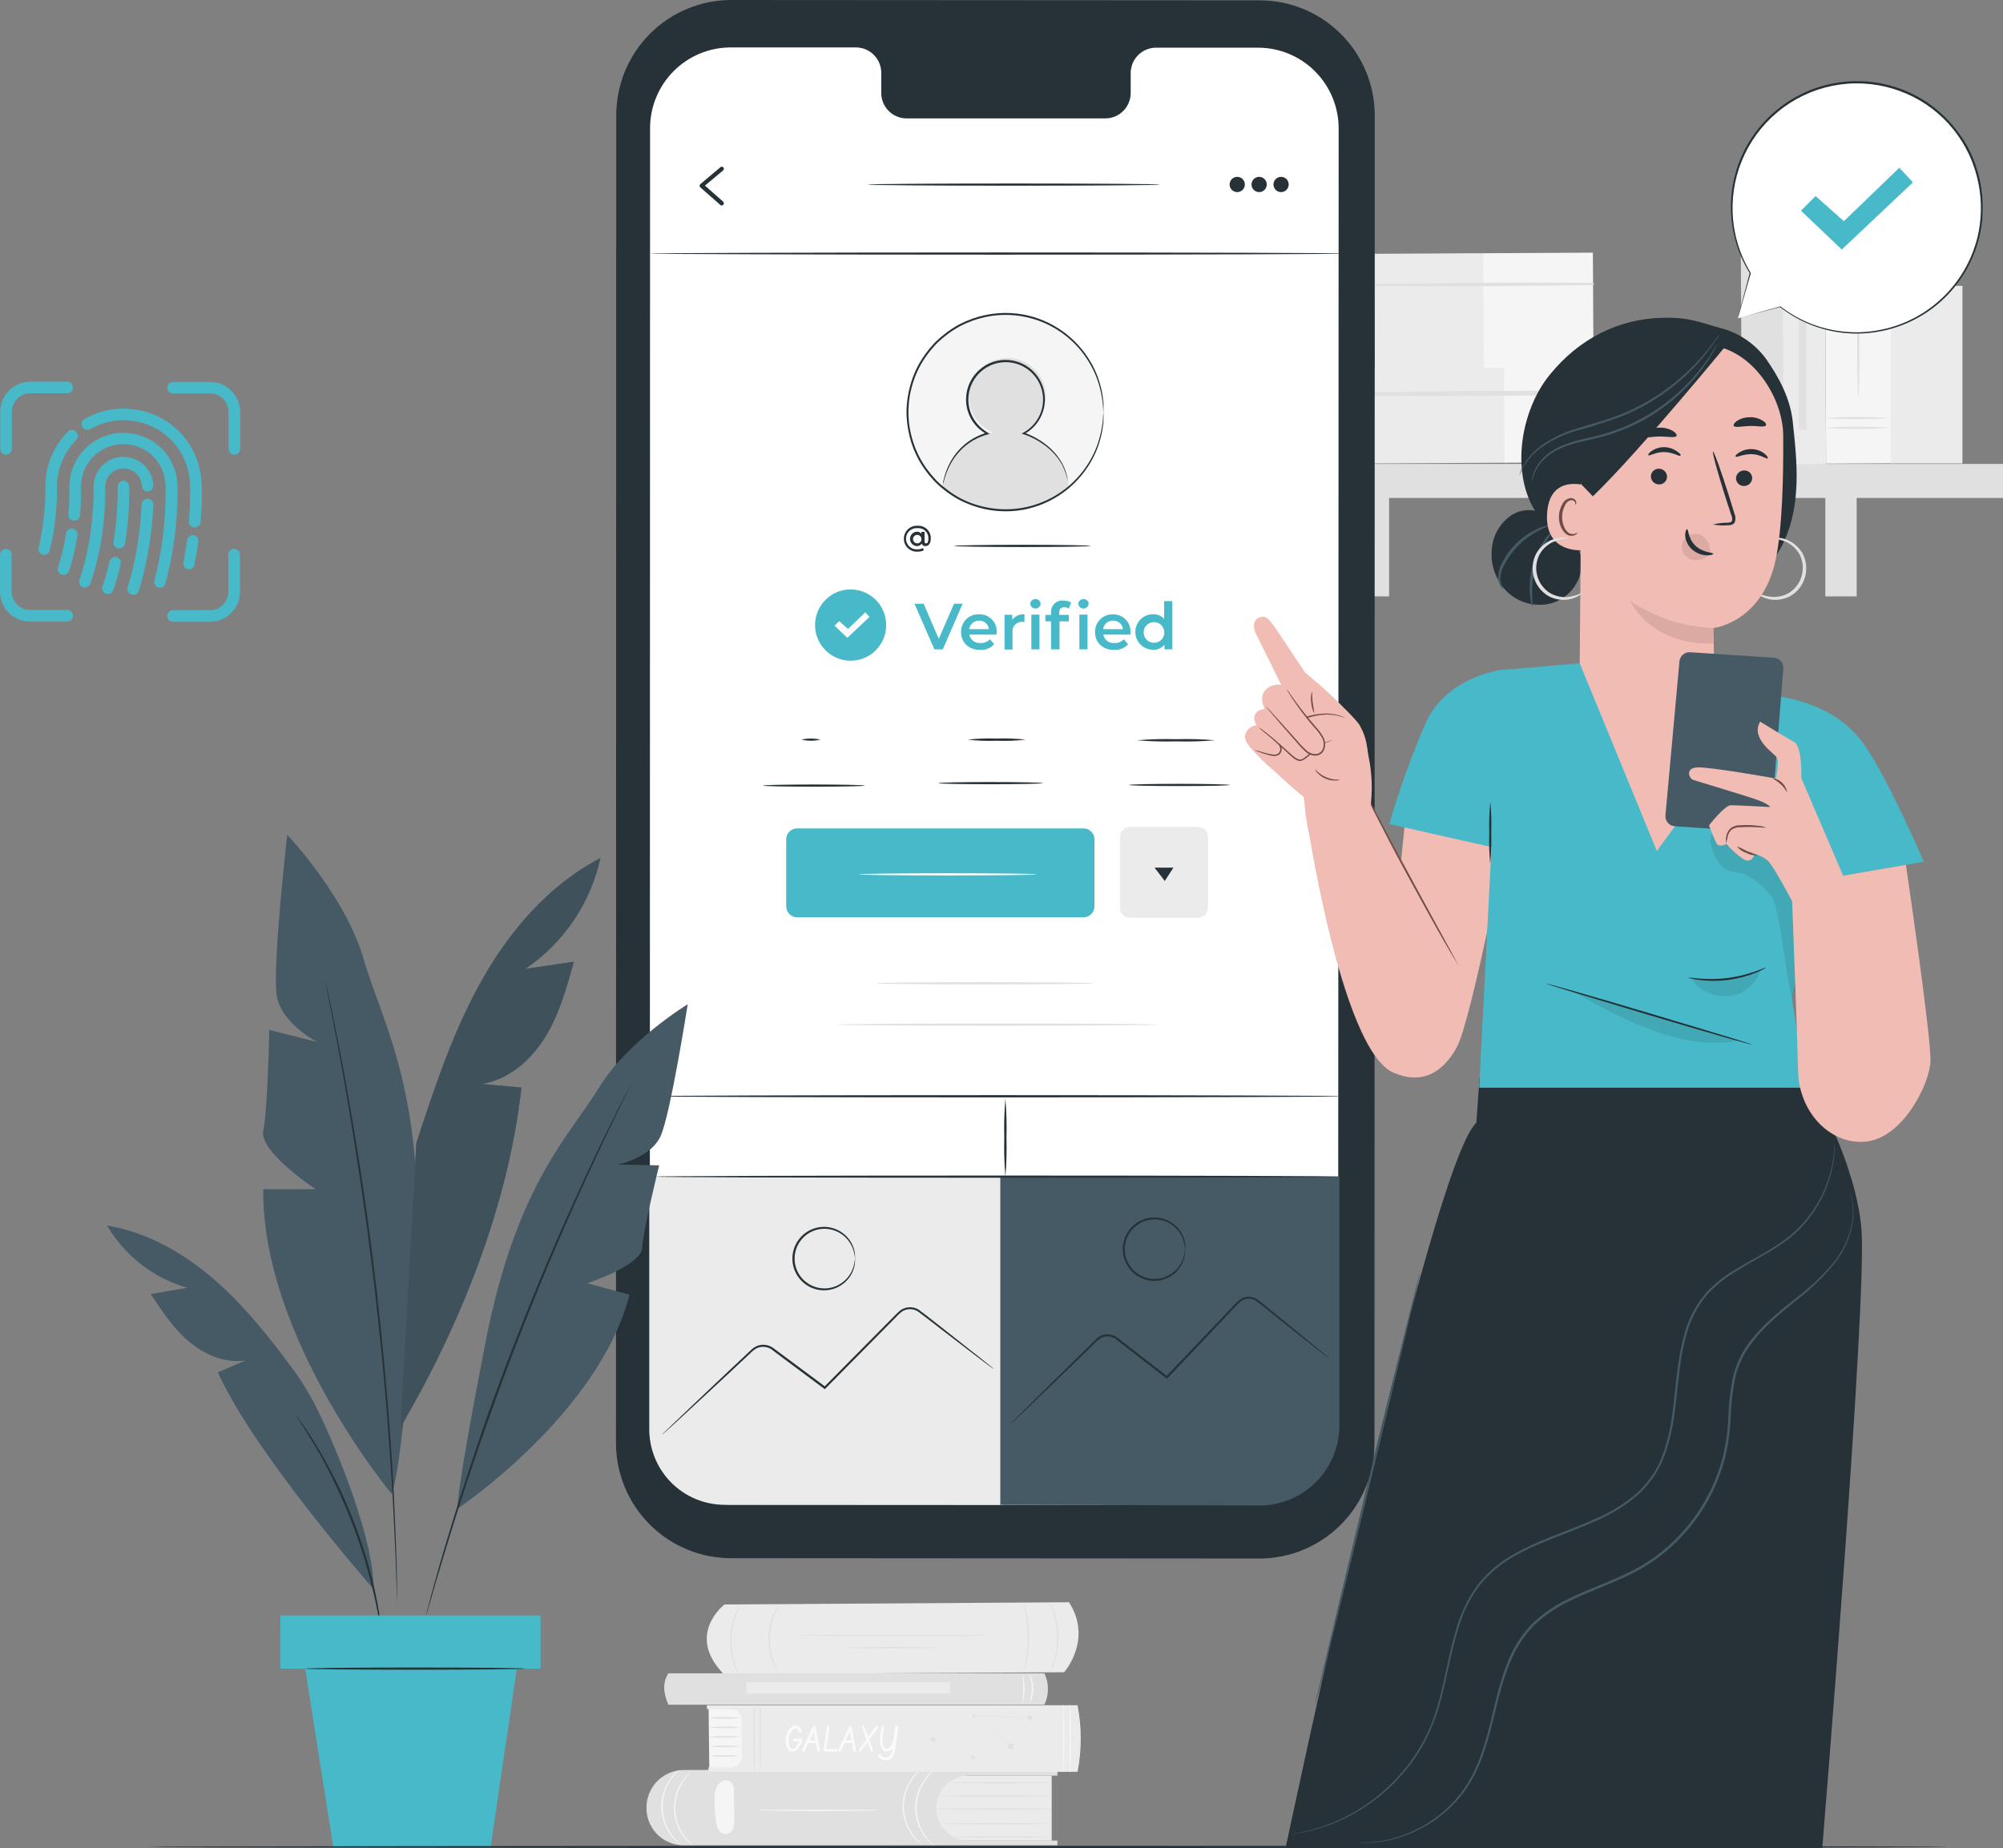 <svg width="467" height="431" viewBox="0 0 467 431" fill="none" xmlns="http://www.w3.org/2000/svg">
<rect x="0" y="0" width="467" height="431" fill="#808080" stroke="none"/>
<g clip-path="url(#clip0_200_35)">
<path d="M415.745 58.914L405.874 58.968L406.14 108.192L416.01 108.138L415.745 58.914Z" fill="#E0E0E0"/>
<path d="M345.942 59.046L320.383 59.185L320.53 86.357L346.089 86.218L345.942 59.046Z" fill="#EBEBEB"/>
<path d="M371.382 58.918L345.823 59.057L345.97 86.229L371.528 86.09L371.382 58.918Z" fill="#F5F5F5"/>
<path d="M320.419 66.72C337.4 66.858 354.429 66.72 371.41 66.483C371.473 66.471 371.529 66.437 371.57 66.387C371.611 66.338 371.634 66.275 371.634 66.211C371.634 66.146 371.611 66.084 371.57 66.034C371.529 65.985 371.473 65.951 371.41 65.939C354.423 65.84 337.426 65.942 320.419 66.245C320.357 66.245 320.296 66.27 320.252 66.315C320.208 66.359 320.183 66.42 320.183 66.483C320.183 66.546 320.208 66.606 320.252 66.65C320.296 66.695 320.357 66.72 320.419 66.72Z" fill="#E0E0E0"/>
<path d="M350.889 85.766L304.455 86.018L304.574 108.159L351.008 107.907L350.889 85.766Z" fill="#EBEBEB"/>
<path d="M397.094 85.516L350.66 85.768L350.78 107.908L397.214 107.657L397.094 85.516Z" fill="#F5F5F5"/>
<path d="M304.475 92.202C335.319 92.558 366.272 92.202 397.117 91.747C397.18 91.735 397.237 91.701 397.277 91.652C397.318 91.602 397.341 91.54 397.341 91.475C397.341 91.411 397.318 91.349 397.277 91.299C397.237 91.249 397.18 91.216 397.117 91.204C366.272 91.035 335.319 91.055 304.475 91.737C304.421 91.748 304.373 91.778 304.339 91.82C304.305 91.862 304.286 91.915 304.286 91.97C304.286 92.024 304.305 92.077 304.339 92.119C304.373 92.162 304.421 92.191 304.475 92.202Z" fill="#E0E0E0"/>
<path d="M467.01 108.185H287.12V116.122H467.01V108.185Z" fill="#E0E0E0"/>
<path d="M323.871 112H316.564V139.074H323.871V112Z" fill="#E0E0E0"/>
<path d="M432.882 112H425.575V139.074H432.882V112Z" fill="#E0E0E0"/>
<path d="M425.378 40.566L415.507 40.62L415.873 108.317L425.743 108.264L425.378 40.566Z" fill="#EBEBEB"/>
<path d="M440.799 53.174L425.466 53.257L425.762 108.115L441.095 108.032L440.799 53.174Z" fill="#F5F5F5"/>
<path d="M440.682 63.764C435.577 64.12 430.453 64.12 425.348 63.764C430.453 63.409 435.577 63.409 440.682 63.764Z" fill="#E0E0E0"/>
<path d="M440.682 61.461C435.577 61.817 430.453 61.817 425.348 61.461C430.453 61.105 435.577 61.105 440.682 61.461Z" fill="#E0E0E0"/>
<path d="M440.682 99.763C435.577 100.119 430.453 100.119 425.348 99.763C430.453 99.408 435.577 99.408 440.682 99.763Z" fill="#E0E0E0"/>
<path d="M440.682 97.5C435.576 97.843 430.453 97.843 425.348 97.5C430.453 97.144 435.577 97.144 440.682 97.5Z" fill="#E0E0E0"/>
<path d="M433.266 92.469C433.118 92.469 433 86.933 433 80.103C433 73.273 433.118 67.748 433.266 67.748C433.414 67.748 433.532 73.273 433.532 80.103C433.532 86.933 433.394 92.469 433.266 92.469Z" fill="#E0E0E0"/>
<path d="M457.543 66.66H440.849V108.066H457.543V66.66Z" fill="#EBEBEB"/>
<path d="M423.129 52.15C423.139 52.715 422.981 53.27 422.675 53.745C422.369 54.22 421.929 54.592 421.411 54.815C420.893 55.038 420.32 55.102 419.766 54.998C419.212 54.893 418.701 54.626 418.299 54.23C417.897 53.834 417.622 53.327 417.508 52.773C417.395 52.22 417.448 51.645 417.661 51.122C417.875 50.599 418.239 50.151 418.707 49.836C419.175 49.521 419.726 49.353 420.289 49.353C421.035 49.35 421.751 49.642 422.283 50.166C422.815 50.69 423.119 51.403 423.129 52.15Z" fill="#E0E0E0"/>
<path d="M421.167 59.969H419.412V100.238H421.167V59.969Z" fill="#E0E0E0"/>
<path d="M168.918 374.155C168.918 374.155 159.876 381.074 168.534 390.177C168.608 390.255 168.696 390.317 168.795 390.359C168.893 390.402 168.999 390.424 169.106 390.424L248.1 389.96C248.1 389.96 254.845 382.379 249.244 373.641L168.918 374.155Z" fill="#EBEBEB"/>
<path d="M230.637 381.361C230.637 381.45 220.776 381.519 208.677 381.519C196.578 381.519 186.707 381.45 186.707 381.361C186.707 381.272 196.568 381.202 208.677 381.202C220.786 381.202 230.637 381.272 230.637 381.361Z" fill="#E0E0E0"/>
<path d="M218.35 384.227C218.35 384.316 213.735 384.385 208.026 384.385C202.317 384.385 197.702 384.316 197.702 384.227C197.702 384.138 202.327 384.059 208.026 384.059C213.726 384.059 218.35 384.138 218.35 384.227Z" fill="#E0E0E0"/>
<path d="M238.713 389.703C238.713 389.703 238.89 388.794 239.137 387.331C239.453 385.423 239.605 383.492 239.591 381.558C239.571 379.621 239.383 377.69 239.028 375.786C238.752 374.323 238.516 373.433 238.565 373.413C238.662 373.609 238.738 373.815 238.792 374.026C238.976 374.587 239.127 375.158 239.245 375.736C239.668 377.645 239.893 379.593 239.916 381.548C239.927 383.503 239.739 385.454 239.354 387.37C239.206 388.102 239.058 388.695 238.94 389.09C238.821 389.485 238.742 389.713 238.713 389.703Z" fill="#E0E0E0"/>
<path d="M244.61 373.562C244.754 373.735 244.874 373.928 244.965 374.135C245.095 374.366 245.213 374.604 245.32 374.847C245.469 375.169 245.601 375.499 245.714 375.835C246.037 376.686 246.291 377.562 246.473 378.455C246.68 379.553 246.795 380.668 246.818 381.786C246.816 382.906 246.717 384.024 246.523 385.127C246.358 386.024 246.121 386.907 245.813 387.766C245.694 388.141 245.546 388.458 245.428 388.754C245.329 388.999 245.213 389.236 245.083 389.466C244.996 389.673 244.883 389.869 244.748 390.049C244.689 390.049 245.132 389.169 245.606 387.706C246.215 385.79 246.514 383.787 246.493 381.776C246.48 380.675 246.374 379.577 246.177 378.494C246.014 377.61 245.79 376.738 245.507 375.885C245.053 374.412 244.56 373.562 244.61 373.562Z" fill="#E0E0E0"/>
<path d="M181.382 389.812C181.236 389.65 181.11 389.47 181.008 389.278C180.872 389.068 180.75 388.85 180.643 388.626C180.486 388.33 180.345 388.026 180.219 387.716C179.885 386.909 179.627 386.071 179.45 385.215C179.242 384.164 179.14 383.095 179.144 382.023C179.167 380.951 179.3 379.885 179.538 378.84C179.738 377.991 180.018 377.164 180.376 376.369C180.507 376.061 180.655 375.76 180.82 375.469C180.93 375.242 181.059 375.023 181.205 374.817C181.432 374.471 181.57 374.283 181.589 374.303C181.609 374.323 181.136 375.094 180.603 376.458C180.281 377.252 180.027 378.072 179.844 378.909C179.63 379.937 179.508 380.983 179.479 382.033C179.481 383.08 179.573 384.125 179.755 385.156C179.923 385.996 180.153 386.822 180.445 387.627C180.958 389.001 181.432 389.782 181.382 389.812Z" fill="#E0E0E0"/>
<path d="M172.853 391.739C172.689 391.563 172.553 391.363 172.448 391.146C172.307 390.896 172.185 390.635 172.084 390.365C171.904 390.045 171.743 389.715 171.6 389.377C171.22 388.473 170.919 387.537 170.703 386.58C170.151 384.231 170.098 381.793 170.545 379.423C170.719 378.456 170.98 377.507 171.324 376.586C171.452 376.191 171.62 375.855 171.748 375.549C171.862 375.288 171.991 375.034 172.133 374.787C172.237 374.568 172.363 374.36 172.508 374.165C172.567 374.165 172.064 375.104 171.521 376.665C171.216 377.582 170.982 378.52 170.821 379.473C170.636 380.639 170.551 381.82 170.565 383.001C170.617 385.155 171.033 387.284 171.798 389.298C172.36 390.83 172.902 391.71 172.853 391.739Z" fill="#E0E0E0"/>
<path d="M245.201 414.088V429.231H215.954V414.088H245.201Z" fill="#EBEBEB"/>
<path d="M150.735 421.788C150.735 421.926 150.735 422.055 150.735 422.193C150.876 424.404 151.855 426.478 153.472 427.989C155.089 429.499 157.222 430.333 159.432 430.318H246.542V429.221H225.835C223.831 429.221 221.91 428.423 220.494 427.003C219.077 425.583 218.281 423.658 218.281 421.649C218.281 419.641 219.077 417.716 220.494 416.296C221.91 414.876 223.831 414.078 225.835 414.078H246.542V412.467L159.412 412.763C158.246 412.767 157.092 413.005 156.02 413.464C154.947 413.922 153.977 414.593 153.168 415.434C152.359 416.276 151.726 417.272 151.308 418.364C150.89 419.455 150.695 420.619 150.735 421.788Z" fill="#E0E0E0"/>
<path d="M245.201 421.847C245.201 421.936 239.186 422.015 231.771 422.015C224.356 422.015 218.341 421.936 218.341 421.847C218.341 421.758 224.356 421.689 231.771 421.689C239.186 421.689 245.201 421.768 245.201 421.847Z" fill="#E0E0E0"/>
<path d="M244.777 425.267C244.777 425.356 239.088 425.425 232.067 425.425C225.046 425.425 219.356 425.356 219.356 425.267C219.356 425.178 225.046 425.109 232.067 425.109C239.088 425.109 244.777 425.178 244.777 425.267Z" fill="#E0E0E0"/>
<path d="M245.201 428.391C245.201 428.48 240.084 428.549 233.773 428.549C227.462 428.549 222.344 428.48 222.344 428.391C222.344 428.302 227.462 428.232 233.773 428.232C240.084 428.232 245.201 428.302 245.201 428.391Z" fill="#E0E0E0"/>
<path d="M245.201 418.783C245.201 418.872 239.285 418.941 232.047 418.941C224.809 418.941 218.893 418.872 218.893 418.783C218.893 418.694 224.809 418.625 232.047 418.625C239.285 418.625 245.201 418.694 245.201 418.783Z" fill="#E0E0E0"/>
<path d="M244.777 415.719C244.777 415.808 239.531 415.877 233.073 415.877C226.614 415.877 221.358 415.808 221.358 415.719C221.358 415.63 226.604 415.561 233.073 415.561C239.541 415.561 244.777 415.63 244.777 415.719Z" fill="#E0E0E0"/>
<path d="M161.296 413.01C160.619 413.693 159.999 414.431 159.442 415.215C158.12 417.127 157.424 419.405 157.45 421.732C157.477 424.059 158.224 426.321 159.59 428.203C160.17 428.97 160.806 429.694 161.493 430.367C161.269 430.236 161.061 430.081 160.872 429.903C160.332 429.435 159.843 428.912 159.412 428.341C157.962 426.443 157.164 424.124 157.137 421.733C157.11 419.342 157.857 417.007 159.265 415.076C159.679 414.496 160.155 413.962 160.684 413.485C160.867 413.301 161.072 413.141 161.296 413.01Z" fill="#F5F5F5"/>
<path d="M158.347 412.684C157.679 413.379 157.06 414.118 156.494 414.898C155.176 416.812 154.484 419.088 154.512 421.413C154.541 423.737 155.288 425.996 156.651 427.877C157.228 428.647 157.864 429.371 158.555 430.041C158.325 429.915 158.112 429.759 157.923 429.577C157.383 429.109 156.894 428.586 156.464 428.015C155.014 426.121 154.214 423.806 154.186 421.419C154.158 419.031 154.901 416.698 156.306 414.77C156.721 414.186 157.197 413.65 157.726 413.169C157.913 412.983 158.122 412.82 158.347 412.684Z" fill="#F5F5F5"/>
<path d="M217.532 413.01C216.864 413.699 216.248 414.435 215.688 415.215C214.366 417.127 213.67 419.405 213.696 421.732C213.723 424.059 214.47 426.321 215.836 428.203C216.416 428.97 217.052 429.694 217.739 430.367C217.511 430.238 217.299 430.083 217.108 429.903C216.571 429.435 216.086 428.911 215.658 428.341C214.202 426.447 213.397 424.131 213.363 421.74C213.329 419.349 214.069 417.011 215.471 415.076C215.882 414.493 216.359 413.959 216.891 413.485C217.086 413.303 217.301 413.144 217.532 413.01Z" fill="#F5F5F5"/>
<path d="M214.593 412.684C213.918 413.372 213.299 414.113 212.74 414.898C211.417 416.809 210.72 419.085 210.747 421.411C210.773 423.737 211.521 425.997 212.887 427.877C213.468 428.644 214.104 429.368 214.791 430.041C214.567 429.91 214.358 429.755 214.169 429.577C213.627 429.112 213.137 428.588 212.71 428.015C211.26 426.121 210.46 423.806 210.432 421.419C210.403 419.031 211.147 416.698 212.552 414.77C212.967 414.186 213.443 413.65 213.972 413.169C214.157 412.98 214.366 412.817 214.593 412.684Z" fill="#F5F5F5"/>
<path d="M171.206 423.972L171.117 417.804C171.148 417.269 171.078 416.732 170.91 416.223C170.82 415.968 170.664 415.742 170.458 415.568C170.252 415.394 170.003 415.279 169.737 415.234C168.968 414.888 167.765 415.531 167.232 416.421C166.76 417.355 166.552 418.401 166.631 419.445C166.611 421.07 166.69 422.694 166.867 424.308C166.9 425.085 167.095 425.846 167.439 426.542C167.592 426.903 167.855 427.205 168.191 427.407C168.526 427.608 168.916 427.698 169.305 427.664C169.694 427.63 170.063 427.474 170.358 427.217C170.654 426.961 170.861 426.617 170.95 426.236C171.178 425.505 171.265 424.736 171.206 423.972Z" fill="#F5F5F5"/>
<path d="M205.038 422.144C205.038 422.233 198.737 422.312 190.977 422.312C183.216 422.312 176.905 422.233 176.905 422.144C176.905 422.055 183.207 421.985 190.977 421.985C198.747 421.985 205.038 422.055 205.038 422.144Z" fill="#F5F5F5"/>
<path d="M165.368 412.407L165.211 398.036H173.01L173.277 412.407H165.368Z" fill="#F5F5F5"/>
<path d="M172.547 400.596C171.345 400.761 170.13 400.817 168.918 400.764C167.709 400.817 166.498 400.761 165.299 400.596C166.499 400.437 167.71 400.384 168.918 400.437C170.13 400.384 171.344 400.437 172.547 400.596Z" fill="#E0E0E0"/>
<path d="M172.547 402.82C171.344 402.978 170.13 403.031 168.918 402.978C167.71 403.031 166.499 402.978 165.299 402.82C166.499 402.661 167.71 402.608 168.918 402.661C170.13 402.608 171.344 402.661 172.547 402.82Z" fill="#E0E0E0"/>
<path d="M172.547 405.034C171.344 405.192 170.13 405.245 168.918 405.192C167.71 405.245 166.499 405.192 165.299 405.034C166.499 404.875 167.71 404.822 168.918 404.876C170.13 404.822 171.344 404.875 172.547 405.034Z" fill="#E0E0E0"/>
<path d="M172.547 407.248C171.344 407.406 170.13 407.459 168.918 407.406C167.71 407.459 166.499 407.406 165.299 407.248C166.499 407.089 167.71 407.036 168.918 407.09C170.13 407.036 171.344 407.089 172.547 407.248Z" fill="#E0E0E0"/>
<path d="M172.547 409.462C171.345 409.627 170.13 409.683 168.918 409.63C167.709 409.683 166.498 409.627 165.299 409.462C166.499 409.309 167.71 409.256 168.918 409.304C170.13 409.256 171.344 409.309 172.547 409.462Z" fill="#E0E0E0"/>
<path d="M164.796 397.66H251.236C252.228 402.788 252.228 408.06 251.236 413.188H165.181V412.111H170.447C170.773 412.111 171.095 412.046 171.396 411.921C171.697 411.796 171.97 411.612 172.2 411.381C172.43 411.149 172.612 410.875 172.736 410.573C172.86 410.27 172.923 409.947 172.922 409.62V401.031C172.923 400.704 172.86 400.38 172.736 400.078C172.612 399.776 172.43 399.501 172.2 399.27C171.97 399.038 171.697 398.855 171.396 398.729C171.095 398.604 170.773 398.54 170.447 398.54H164.816L164.796 397.66Z" fill="#EBEBEB"/>
<path d="M185.228 405.439H186.668C186.719 405.424 186.774 405.424 186.825 405.439C186.874 405.464 186.915 405.502 186.943 405.549C186.971 405.596 186.985 405.651 186.983 405.706C186.989 405.739 186.989 405.772 186.983 405.805C186.983 405.923 186.924 406.042 186.885 406.17C186.712 406.777 186.401 407.335 185.977 407.801C185.829 407.988 185.644 408.141 185.434 408.252C185.223 408.363 184.992 408.428 184.755 408.444H184.577C184.371 408.406 184.175 408.322 184.004 408.199C183.834 408.076 183.693 407.916 183.591 407.732C183.291 407.203 183.144 406.601 183.167 405.992C183.17 405.572 183.226 405.153 183.335 404.747C183.493 404.133 183.786 403.562 184.193 403.077C184.345 402.872 184.541 402.704 184.766 402.584C184.991 402.465 185.24 402.397 185.494 402.385C185.681 402.384 185.867 402.424 186.037 402.503C186.445 402.732 186.75 403.111 186.885 403.561C186.894 403.61 186.894 403.66 186.885 403.709C186.898 403.758 186.898 403.809 186.885 403.857C186.858 403.905 186.82 403.945 186.773 403.973C186.726 404.001 186.673 404.015 186.618 404.016C186.586 404.026 186.552 404.026 186.52 404.016C186.474 404.003 186.432 403.979 186.397 403.947C186.363 403.914 186.337 403.873 186.323 403.828C186.279 403.705 186.22 403.589 186.145 403.482C186.073 403.361 185.973 403.261 185.852 403.19C185.731 403.119 185.595 403.08 185.455 403.077C185.283 403.078 185.116 403.137 184.981 403.245C184.619 403.544 184.346 403.937 184.193 404.381C183.975 404.898 183.861 405.452 183.857 406.012C183.843 406.454 183.927 406.893 184.104 407.297C184.157 407.456 184.258 407.595 184.391 407.695C184.525 407.796 184.686 407.854 184.853 407.861C184.994 407.844 185.129 407.798 185.249 407.724C185.37 407.651 185.474 407.553 185.553 407.436C185.884 407.043 186.135 406.59 186.293 406.101C185.632 406.101 185.307 406.101 185.258 406.101C185.166 406.101 185.078 406.065 185.014 406C184.949 405.935 184.912 405.847 184.912 405.755V405.646C184.939 405.585 184.983 405.533 185.039 405.496C185.095 405.459 185.161 405.439 185.228 405.439Z" fill="#FAFAFA"/>
<path d="M190.139 402.612C190.139 402.612 190.139 402.681 190.139 402.721C190.198 402.925 190.527 404.714 191.125 408.088C191.13 408.114 191.13 408.141 191.125 408.167C191.138 408.219 191.138 408.273 191.125 408.325C191.102 408.374 191.065 408.414 191.02 408.442C190.974 408.47 190.922 408.485 190.868 408.483H190.819C190.763 408.474 190.711 408.448 190.669 408.41C190.627 408.371 190.597 408.321 190.582 408.266L190.237 406.477H188.462L187.604 408.276C187.611 408.295 187.611 408.316 187.604 408.335C187.575 408.379 187.535 408.415 187.489 408.441C187.443 408.467 187.391 408.481 187.338 408.483C187.279 408.482 187.221 408.465 187.171 408.434C187.128 408.404 187.093 408.364 187.069 408.317C187.045 408.271 187.032 408.219 187.033 408.167C187.023 408.138 187.023 408.107 187.033 408.078C187.082 407.95 187.171 407.762 187.299 407.495C188.541 404.767 189.271 403.165 189.527 402.671C189.551 402.611 189.592 402.558 189.644 402.52C189.696 402.481 189.758 402.459 189.823 402.454C189.885 402.45 189.947 402.463 190.002 402.491C190.057 402.519 190.104 402.56 190.139 402.612ZM189.754 403.818L188.768 405.844H190.129L189.754 403.818Z" fill="#FAFAFA"/>
<path d="M194.961 408.483H192.357C192.298 408.482 192.24 408.465 192.19 408.434C192.145 408.392 192.108 408.342 192.083 408.286C192.058 408.23 192.044 408.169 192.042 408.108C192.042 408.009 192.278 406.22 192.762 402.77C192.757 402.731 192.757 402.691 192.762 402.652C192.783 402.594 192.822 402.544 192.874 402.51C192.925 402.476 192.986 402.46 193.048 402.464C193.093 402.454 193.14 402.454 193.186 402.464C193.237 402.489 193.281 402.528 193.31 402.577C193.34 402.626 193.355 402.683 193.353 402.74L193.186 404.203C192.89 406.49 192.732 407.696 192.712 407.821H194.931C194.986 407.811 195.043 407.811 195.099 407.821C195.158 407.844 195.209 407.884 195.245 407.938C195.28 407.991 195.298 408.054 195.296 408.118C195.3 408.15 195.3 408.184 195.296 408.216C195.277 408.291 195.233 408.358 195.173 408.406C195.112 408.454 195.038 408.481 194.961 408.483Z" fill="#FAFAFA"/>
<path d="M198.52 402.612C198.52 402.612 198.52 402.681 198.52 402.721C198.579 402.928 198.925 404.698 199.506 408.088C199.511 408.114 199.511 408.141 199.506 408.167C199.504 408.223 199.487 408.278 199.457 408.325C199.434 408.374 199.398 408.414 199.352 408.442C199.307 408.47 199.254 408.485 199.201 408.483H199.151C199.096 408.472 199.045 408.445 199.003 408.407C198.962 408.369 198.931 408.32 198.915 408.266L198.708 406.477H196.933L196.075 408.276C196.079 408.295 196.079 408.316 196.075 408.335C196.042 408.378 196.001 408.414 195.953 408.44C195.905 408.465 195.853 408.48 195.799 408.483C195.74 408.481 195.682 408.464 195.631 408.434C195.588 408.404 195.554 408.364 195.53 408.317C195.506 408.271 195.493 408.219 195.493 408.167C195.488 408.138 195.488 408.108 195.493 408.078C195.542 407.95 195.631 407.762 195.759 407.495C197.002 404.767 197.731 403.166 197.988 402.671C198.012 402.611 198.052 402.558 198.105 402.52C198.157 402.481 198.219 402.459 198.284 402.454C198.332 402.462 198.378 402.481 198.418 402.508C198.459 402.535 198.494 402.571 198.52 402.612ZM198.136 403.818L197.15 405.844H198.51L198.136 403.818Z" fill="#FAFAFA"/>
<path d="M202.652 405.696L203.125 407.001C203.392 407.752 203.53 408.137 203.53 408.177C203.545 408.229 203.545 408.284 203.53 408.335C203.501 408.38 203.462 408.418 203.415 408.444C203.369 408.469 203.317 408.483 203.263 408.483C203.145 408.483 203.066 408.414 203.007 408.276C202.948 408.137 203.007 408.177 202.958 408.137C202.82 407.811 202.583 407.149 202.258 406.299L200.788 408.276C200.759 408.324 200.718 408.364 200.67 408.393C200.622 408.422 200.568 408.44 200.512 408.444C200.46 408.454 200.407 408.454 200.354 408.444C200.307 408.418 200.268 408.379 200.242 408.332C200.216 408.285 200.204 408.231 200.207 408.177V408.157C200.24 408.061 200.294 407.974 200.364 407.9C200.857 407.258 201.35 406.497 202.001 405.617C201.942 405.439 201.883 405.281 201.824 405.123C201.271 403.63 200.986 402.859 200.986 402.81C200.976 402.757 200.976 402.704 200.986 402.652C201.01 402.605 201.047 402.565 201.092 402.537C201.137 402.51 201.189 402.494 201.242 402.493C201.301 402.494 201.359 402.511 201.41 402.542C201.46 402.574 201.501 402.618 201.528 402.671L202.405 405.024L204.141 402.652C204.171 402.606 204.212 402.568 204.26 402.542C204.308 402.516 204.362 402.503 204.417 402.503C204.463 402.493 204.51 402.493 204.555 402.503C204.606 402.529 204.648 402.568 204.676 402.618C204.704 402.667 204.717 402.723 204.713 402.78C204.726 402.829 204.726 402.88 204.713 402.928L202.652 405.696Z" fill="#FAFAFA"/>
<path d="M209.121 402.474C209.166 402.464 209.213 402.464 209.259 402.474C209.31 402.497 209.353 402.534 209.382 402.582C209.412 402.629 209.427 402.684 209.426 402.741C209.002 406.121 208.766 407.94 208.726 408.216C208.652 408.728 208.46 409.216 208.164 409.64C207.883 410.036 207.47 410.318 207 410.434C206.529 410.55 206.032 410.493 205.6 410.272C205.213 410.113 204.89 409.827 204.683 409.462C204.674 409.413 204.674 409.363 204.683 409.314C204.669 409.262 204.669 409.207 204.683 409.156C204.708 409.106 204.746 409.065 204.793 409.037C204.84 409.009 204.895 408.995 204.95 408.997C204.996 409.001 205.041 409.014 205.082 409.036C205.123 409.058 205.158 409.089 205.186 409.126C205.331 409.35 205.528 409.536 205.759 409.669C205.991 409.801 206.251 409.876 206.517 409.887C206.71 409.878 206.898 409.826 207.069 409.735C207.239 409.645 207.388 409.518 207.503 409.363C207.858 408.888 208.058 408.315 208.075 407.722C207.977 407.883 207.846 408.021 207.691 408.128C207.424 408.329 207.098 408.437 206.764 408.434H206.586C206.379 408.397 206.183 408.314 206.012 408.191C205.842 408.068 205.701 407.908 205.6 407.722C205.292 407.196 205.142 406.592 205.166 405.983C205.166 405.666 205.166 405.34 205.166 404.994C205.212 404.46 205.331 403.709 205.521 402.741C205.513 402.711 205.513 402.681 205.521 402.652C205.537 402.59 205.572 402.535 205.622 402.495C205.672 402.456 205.734 402.434 205.798 402.434C205.85 402.437 205.901 402.454 205.945 402.484C205.993 402.505 206.033 402.539 206.061 402.583C206.089 402.627 206.104 402.679 206.103 402.731C206.075 403.128 206.026 403.524 205.955 403.917C205.854 404.522 205.788 405.132 205.758 405.745C205.739 406.227 205.816 406.708 205.985 407.159C206.162 407.584 206.419 407.791 206.754 407.791H206.863C207.19 407.687 207.468 407.466 207.642 407.169C207.953 406.738 208.171 406.246 208.282 405.726L208.677 402.76C208.671 402.718 208.671 402.674 208.677 402.632C208.689 402.587 208.712 402.546 208.743 402.512C208.774 402.477 208.814 402.451 208.857 402.436C208.901 402.42 208.948 402.416 208.994 402.422C209.04 402.429 209.083 402.446 209.121 402.474Z" fill="#FAFAFA"/>
<path d="M248.012 413.386C247.923 413.386 247.844 409.828 247.844 405.429C247.844 401.03 247.923 397.462 248.012 397.462C248.1 397.462 248.169 401.03 248.169 405.429C248.169 409.828 248.081 413.386 248.012 413.386Z" fill="#F5F5F5"/>
<path d="M177.251 413.386C177.162 413.386 177.093 409.828 177.093 405.429C177.093 401.03 177.162 397.462 177.251 397.462C177.339 397.462 177.408 401.03 177.408 405.429C177.408 409.828 177.339 413.386 177.251 413.386Z" fill="#E0E0E0"/>
<path d="M249.501 413.386C249.422 413.386 249.343 409.828 249.343 405.429C249.343 401.03 249.422 397.462 249.501 397.462C249.579 397.462 249.668 401.03 249.668 405.429C249.668 409.828 249.589 413.386 249.501 413.386Z" fill="#F5F5F5"/>
<path d="M175.84 413.386C175.752 413.386 175.673 409.828 175.673 405.429C175.673 401.03 175.752 397.462 175.84 397.462C175.929 397.462 175.998 401.03 175.998 405.429C175.998 409.828 175.919 413.386 175.84 413.386Z" fill="#E0E0E0"/>
<path d="M227.028 400.082L236.159 407.465L236.238 407.534H236.139L234.926 407.861L227.215 409.887L220.224 406.922L218.252 406.072L217.729 405.844L217.601 405.785H217.552H217.601L217.739 405.844L218.262 406.052L220.234 406.882L227.235 409.847L234.946 407.811L236.169 407.485V407.574L227.048 400.171" fill="#E0E0E0"/>
<path d="M235.331 406.289L235.824 406.763L236.494 406.615L236.198 407.238L236.544 407.831L235.863 407.742L235.41 408.256L235.281 407.584L234.66 407.307L235.262 406.971L235.331 406.289Z" fill="#E0E0E0"/>
<path d="M226.564 409.205L226.9 409.492L227.334 409.373L227.166 409.778L227.412 410.154L226.969 410.124L226.693 410.47L226.584 410.035L226.17 409.887L226.545 409.65L226.564 409.205Z" fill="#E0E0E0"/>
<path d="M216.881 405.222L217.423 405.261L217.759 404.826L217.897 405.36L218.41 405.548L217.946 405.834L217.926 406.378L217.512 406.032L216.99 406.18L217.187 405.676L216.881 405.222Z" fill="#E0E0E0"/>
<path d="M239.423 400.2L239.965 400.23L240.3 399.805L240.439 400.329L240.951 400.516L240.488 400.813L240.468 401.357L240.044 401.011L239.531 401.159L239.729 400.655L239.423 400.2Z" fill="#E0E0E0"/>
<path d="M226.584 399.844L226.929 399.864L227.146 399.587L227.235 399.923L227.56 400.042L227.265 400.23L227.255 400.576L226.988 400.358L226.653 400.457L226.781 400.131L226.584 399.844Z" fill="#E0E0E0"/>
<path d="M240.182 400.586C240.182 400.586 237.224 400.517 233.585 400.368C229.947 400.22 226.988 400.052 226.988 400.012C226.988 399.973 229.947 400.082 233.585 400.24C237.224 400.398 240.182 400.546 240.182 400.586Z" fill="#E0E0E0"/>
<path d="M243.505 397.531H155.833C154.689 394.922 154.403 392.441 155.833 390.217H243.505C244.049 391.359 244.331 392.609 244.331 393.874C244.331 395.14 244.049 396.389 243.505 397.531Z" fill="#E0E0E0"/>
<path d="M221.486 392.303H173.987V394.961H221.486V392.303Z" fill="#EBEBEB"/>
<path d="M159.195 397.571C158.906 397.326 158.671 397.023 158.505 396.681C158.058 395.883 157.786 394.999 157.706 394.087C157.626 393.176 157.741 392.257 158.042 391.393C158.139 391.026 158.322 390.688 158.574 390.405C158.488 390.766 158.383 391.122 158.259 391.472C158.029 392.318 157.949 393.198 158.022 394.072C158.108 394.944 158.338 395.796 158.702 396.592C158.896 396.903 159.061 397.231 159.195 397.571Z" fill="#E0E0E0"/>
<path d="M161.099 397.571C160.802 397.332 160.566 397.028 160.408 396.681C159.956 395.887 159.68 395.003 159.6 394.092C159.522 393.179 159.636 392.259 159.935 391.393C160.042 391.03 160.224 390.694 160.468 390.405C160.387 390.767 160.282 391.124 160.152 391.472C159.926 392.319 159.85 393.199 159.925 394.072C160.001 394.946 160.232 395.799 160.606 396.592C160.789 396.909 160.954 397.235 161.099 397.571Z" fill="#E0E0E0"/>
<path d="M239.955 397.393C240.306 396.233 240.514 395.035 240.577 393.825C240.525 392.61 240.33 391.405 239.995 390.237C240.639 391.318 240.951 392.566 240.892 393.825C240.942 395.081 240.616 396.324 239.955 397.393Z" fill="#F5F5F5"/>
<path d="M238.328 397.383C238.23 397.383 238.595 395.812 238.585 393.874C238.575 391.937 238.22 390.395 238.318 390.375C239.101 392.645 239.101 395.113 238.318 397.383H238.328Z" fill="#F5F5F5"/>
<path d="M293.618 363.44L170.427 363.361C166.905 363.36 163.417 362.663 160.164 361.311C156.91 359.958 153.954 357.977 151.464 355.479C148.975 352.982 147 350.017 145.653 346.755C144.307 343.492 143.614 339.996 143.615 336.465L143.675 26.895C143.676 23.362 144.371 19.864 145.722 16.6C147.072 13.336 149.05 10.371 151.543 7.873C154.036 5.376 156.996 3.395 160.253 2.044C163.51 0.693 167.001 -0.001 170.526 1.81648e-06L293.707 0.079C300.82 0.084 307.641 2.92 312.67 7.963C317.699 13.006 320.525 19.844 320.528 26.975L320.459 336.545C320.459 340.077 319.764 343.576 318.415 346.839C317.066 350.103 315.089 353.068 312.597 355.566C310.104 358.064 307.145 360.044 303.889 361.396C300.632 362.747 297.142 363.441 293.618 363.44Z" fill="#263238"/>
<path d="M293.302 11.12H269.419C268.64 11.135 267.871 11.305 267.157 11.619C266.443 11.934 265.798 12.386 265.259 12.951C264.721 13.516 264.299 14.182 264.017 14.911C263.736 15.64 263.602 16.418 263.621 17.199V21.538C263.64 22.32 263.504 23.097 263.221 23.825C262.939 24.554 262.516 25.219 261.976 25.783C261.436 26.347 260.791 26.799 260.076 27.112C259.362 27.425 258.593 27.593 257.813 27.607H211.26C210.481 27.592 209.712 27.422 208.998 27.108C208.284 26.794 207.639 26.341 207.101 25.776C206.562 25.211 206.14 24.545 205.858 23.816C205.577 23.087 205.443 22.31 205.462 21.528V17.179C205.487 16.397 205.358 15.618 205.081 14.886C204.804 14.154 204.385 13.485 203.849 12.916C203.313 12.347 202.669 11.89 201.956 11.572C201.243 11.254 200.474 11.08 199.694 11.061H191.292H170.397C167.928 11.056 165.481 11.538 163.197 12.482C160.914 13.425 158.838 14.81 157.089 16.558C155.34 18.306 153.951 20.382 153.003 22.668C152.055 24.954 151.566 27.405 151.563 29.881L151.504 332.047C151.496 334.518 151.975 336.967 152.913 339.252C153.851 341.538 155.23 343.615 156.971 345.365C158.711 347.116 160.779 348.504 163.056 349.452C165.333 350.399 167.774 350.887 170.24 350.887L293.184 350.956C295.652 350.957 298.096 350.471 300.377 349.526C302.658 348.58 304.73 347.194 306.477 345.445C308.223 343.697 309.608 341.62 310.554 339.335C311.5 337.05 311.987 334.6 311.988 332.126L312.107 29.96C312.107 27.485 311.62 25.034 310.675 22.748C309.73 20.461 308.345 18.384 306.598 16.634C304.852 14.885 302.779 13.498 300.498 12.551C298.216 11.605 295.771 11.119 293.302 11.12Z" fill="white"/>
<path d="M313.458 59.129C313.458 59.267 277.16 59.386 232.402 59.386C187.644 59.386 151.376 59.237 151.376 59.129C151.376 59.02 187.664 58.872 232.451 58.872C277.239 58.872 313.458 58.98 313.458 59.129Z" fill="#263238"/>
<path d="M168.287 47.929C168.168 47.931 168.052 47.889 167.962 47.811L163.278 43.689C163.222 43.644 163.178 43.587 163.149 43.521C163.12 43.456 163.107 43.385 163.11 43.313C163.109 43.242 163.125 43.17 163.156 43.105C163.187 43.04 163.232 42.983 163.288 42.938L167.972 38.984C168.073 38.902 168.202 38.864 168.331 38.877C168.46 38.889 168.579 38.953 168.662 39.053C168.704 39.103 168.735 39.16 168.754 39.222C168.773 39.284 168.78 39.349 168.773 39.414C168.767 39.478 168.748 39.541 168.717 39.598C168.686 39.655 168.644 39.705 168.593 39.745L164.363 43.284L168.603 47.02C168.652 47.062 168.692 47.113 168.722 47.171C168.751 47.228 168.768 47.291 168.773 47.356C168.777 47.42 168.769 47.485 168.748 47.546C168.728 47.607 168.695 47.664 168.652 47.712C168.612 47.774 168.559 47.826 168.495 47.864C168.432 47.902 168.361 47.924 168.287 47.929Z" fill="#263238"/>
<path d="M270.494 43.047C270.494 43.195 255.24 43.304 236.415 43.304C217.591 43.304 202.336 43.195 202.336 43.047C202.336 42.898 217.591 42.79 236.415 42.79C255.24 42.79 270.494 42.908 270.494 43.047Z" fill="#263238"/>
<path d="M290.236 43.017C290.236 43.369 290.131 43.713 289.936 44.005C289.741 44.298 289.464 44.526 289.14 44.661C288.815 44.795 288.459 44.831 288.114 44.762C287.77 44.693 287.454 44.524 287.205 44.275C286.957 44.026 286.788 43.709 286.72 43.364C286.651 43.019 286.686 42.661 286.821 42.336C286.955 42.011 287.183 41.733 287.474 41.538C287.766 41.342 288.109 41.238 288.461 41.238C288.931 41.238 289.383 41.425 289.716 41.759C290.048 42.093 290.236 42.545 290.236 43.017Z" fill="#263238"/>
<path d="M295.343 43.017C295.343 43.369 295.239 43.714 295.044 44.007C294.848 44.299 294.57 44.527 294.245 44.662C293.92 44.796 293.563 44.831 293.219 44.761C292.874 44.692 292.558 44.521 292.31 44.272C292.062 44.022 291.894 43.704 291.826 43.358C291.759 43.012 291.796 42.654 291.931 42.329C292.067 42.004 292.296 41.727 292.59 41.533C292.883 41.339 293.227 41.236 293.578 41.238C293.811 41.238 294.041 41.284 294.256 41.373C294.471 41.463 294.666 41.594 294.83 41.76C294.994 41.925 295.124 42.121 295.212 42.337C295.3 42.553 295.345 42.784 295.343 43.017Z" fill="#263238"/>
<path d="M300.461 43.017C300.461 43.369 300.357 43.713 300.162 44.005C299.967 44.298 299.69 44.526 299.365 44.661C299.041 44.795 298.684 44.831 298.34 44.762C297.996 44.693 297.679 44.524 297.431 44.275C297.183 44.026 297.014 43.709 296.945 43.364C296.877 43.019 296.912 42.661 297.046 42.336C297.181 42.011 297.408 41.733 297.7 41.538C297.992 41.342 298.335 41.238 298.686 41.238C299.157 41.238 299.608 41.425 299.941 41.759C300.274 42.093 300.461 42.545 300.461 43.017Z" fill="#263238"/>
<path d="M217.019 125.512C217.019 126.659 216.546 127.351 215.757 127.351C215.571 127.369 215.385 127.32 215.231 127.213C215.078 127.106 214.967 126.949 214.919 126.768C214.787 126.96 214.608 127.114 214.399 127.216C214.19 127.318 213.958 127.365 213.726 127.351C213.302 127.318 212.906 127.127 212.617 126.814C212.329 126.502 212.168 126.091 212.168 125.665C212.168 125.24 212.329 124.829 212.617 124.517C212.906 124.204 213.302 124.013 213.726 123.98C213.934 123.969 214.141 124.006 214.333 124.089C214.524 124.171 214.694 124.296 214.83 124.455V124.02H215.56V126.273C215.56 126.609 215.718 126.728 215.905 126.728C216.26 126.728 216.457 126.303 216.457 125.522C216.463 125.195 216.399 124.87 216.271 124.569C216.144 124.268 215.954 123.998 215.715 123.775C215.476 123.552 215.193 123.382 214.884 123.276C214.575 123.17 214.248 123.131 213.923 123.16C213.581 123.129 213.236 123.17 212.91 123.28C212.585 123.391 212.285 123.568 212.032 123.8C211.778 124.032 211.576 124.315 211.437 124.631C211.299 124.946 211.227 125.286 211.227 125.631C211.227 125.975 211.299 126.316 211.437 126.631C211.576 126.946 211.778 127.229 212.032 127.462C212.285 127.694 212.585 127.871 212.91 127.981C213.236 128.092 213.581 128.133 213.923 128.102C214.367 128.104 214.806 128.002 215.205 127.805L215.382 128.339C214.925 128.55 214.426 128.654 213.923 128.646C213.513 128.669 213.102 128.608 212.716 128.467C212.33 128.326 211.977 128.108 211.679 127.825C211.38 127.542 211.142 127.201 210.98 126.823C210.817 126.445 210.733 126.038 210.733 125.626C210.733 125.214 210.817 124.807 210.98 124.429C211.142 124.051 211.38 123.71 211.679 123.427C211.977 123.144 212.33 122.926 212.716 122.784C213.102 122.643 213.513 122.583 213.923 122.606C214.32 122.576 214.72 122.629 215.096 122.762C215.472 122.895 215.817 123.104 216.108 123.377C216.399 123.651 216.63 123.981 216.787 124.349C216.944 124.716 217.023 125.113 217.019 125.512ZM214.84 125.661C214.828 125.468 214.761 125.283 214.646 125.128C214.531 124.974 214.373 124.856 214.192 124.791C214.011 124.725 213.815 124.714 213.628 124.758C213.441 124.803 213.27 124.901 213.138 125.042C213.006 125.182 212.918 125.358 212.885 125.548C212.851 125.738 212.874 125.933 212.95 126.111C213.026 126.288 213.152 126.439 213.313 126.545C213.473 126.651 213.661 126.708 213.854 126.708C213.988 126.709 214.122 126.681 214.245 126.628C214.369 126.574 214.48 126.496 214.573 126.398C214.665 126.3 214.737 126.184 214.783 126.057C214.828 125.93 214.848 125.795 214.84 125.661Z" fill="#263238"/>
<path d="M254.283 127.311C254.283 127.45 247.144 127.568 238.348 127.568C229.552 127.568 222.423 127.45 222.423 127.311C222.423 127.173 229.552 127.044 238.348 127.044C247.144 127.044 254.283 127.163 254.283 127.311Z" fill="#263238"/>
<path d="M191.282 172.483C189.83 172.826 188.318 172.826 186.865 172.483C188.318 172.14 189.83 172.14 191.282 172.483Z" fill="#263238"/>
<path d="M201.666 183.198C201.666 183.336 196.341 183.455 189.764 183.455C183.187 183.455 177.872 183.336 177.872 183.198C177.872 183.059 183.197 182.941 189.764 182.941C196.331 182.941 201.666 183.059 201.666 183.198Z" fill="#263238"/>
<path d="M239.137 172.483C236.892 172.743 234.63 172.829 232.372 172.74C230.114 172.829 227.853 172.743 225.608 172.483C227.853 172.229 230.114 172.143 232.372 172.226C234.63 172.143 236.892 172.229 239.137 172.483Z" fill="#263238"/>
<path d="M243.14 182.624C243.14 182.763 237.687 182.881 230.962 182.881C224.237 182.881 218.774 182.763 218.774 182.624C218.774 182.486 224.227 182.367 230.962 182.367C237.697 182.367 243.14 182.486 243.14 182.624Z" fill="#263238"/>
<path d="M283.313 172.631C280.28 172.886 277.235 172.972 274.192 172.888C271.149 172.972 268.104 172.886 265.071 172.631C268.104 172.371 271.149 172.285 274.192 172.374C277.235 172.285 280.28 172.371 283.313 172.631Z" fill="#263238"/>
<path d="M286.725 183.049C286.725 183.198 281.469 183.306 274.981 183.306C268.492 183.306 263.227 183.198 263.227 183.049C263.227 182.901 268.483 182.792 274.981 182.792C281.479 182.792 286.725 182.911 286.725 183.049Z" fill="#263238"/>
<path d="M252.656 193.191H185.82C184.431 193.191 183.305 194.319 183.305 195.711V211.378C183.305 212.77 184.431 213.899 185.82 213.899H252.656C254.045 213.899 255.171 212.77 255.171 211.378V195.711C255.171 194.319 254.045 193.191 252.656 193.191Z" fill="#48B9C8"/>
<path d="M241.582 203.896C241.582 204.034 232.333 204.153 220.924 204.153C209.515 204.153 200.216 204.034 200.216 203.896C200.216 203.757 209.466 203.639 220.924 203.639C232.382 203.639 241.582 203.747 241.582 203.896Z" fill="white"/>
<path d="M279.31 192.805H263.454C262.163 192.805 261.117 193.854 261.117 195.148V211.685C261.117 212.978 262.163 214.027 263.454 214.027H279.31C280.6 214.027 281.647 212.978 281.647 211.685V195.148C281.647 193.854 280.6 192.805 279.31 192.805Z" fill="#EBEBEB"/>
<path d="M269.173 202.324H273.59L271.569 205.448L269.173 202.324Z" fill="#263238"/>
<path d="M255.171 229.299C255.171 229.447 243.742 229.556 229.651 229.556C215.56 229.556 204.131 229.447 204.131 229.299C204.131 229.15 215.56 229.042 229.651 229.042C243.742 229.042 255.171 229.16 255.171 229.299Z" fill="#E0E0E0"/>
<path d="M270.021 238.936C270.021 239.074 253.258 239.193 232.55 239.193C211.842 239.193 195.079 239.074 195.079 238.936C195.079 238.798 211.842 238.679 232.55 238.679C253.258 238.679 270.021 238.798 270.021 238.936Z" fill="#E0E0E0"/>
<path d="M313.093 255.641C313.093 255.789 277.15 255.907 232.806 255.907C188.462 255.907 152.52 255.789 152.52 255.641C152.52 255.492 188.462 255.384 232.806 255.384C277.15 255.384 313.093 255.502 313.093 255.641Z" fill="#263238"/>
<path d="M234.404 274.391C234.15 271.361 234.064 268.318 234.147 265.278C234.064 262.241 234.15 259.202 234.404 256.174C234.664 259.201 234.749 262.241 234.66 265.278C234.749 268.318 234.664 271.361 234.404 274.391Z" fill="#263238"/>
<path d="M224.434 140.803L219.82 151.419H217.847L213.223 140.803H215.353L218.873 148.988L222.433 140.803H224.434Z" fill="#48B9C8"/>
<path d="M232.333 147.98H225.992C226.109 148.575 226.442 149.107 226.926 149.472C227.41 149.837 228.012 150.009 228.615 149.956C229.022 149.973 229.427 149.903 229.804 149.752C230.181 149.6 230.522 149.37 230.805 149.077L231.791 150.243C231.379 150.689 230.873 151.038 230.31 151.266C229.748 151.493 229.142 151.593 228.537 151.558C225.835 151.558 224.079 149.818 224.079 147.406C224.06 146.85 224.155 146.295 224.361 145.778C224.566 145.261 224.877 144.792 225.273 144.401C225.669 144.011 226.142 143.707 226.661 143.51C227.181 143.312 227.735 143.226 228.29 143.255C228.839 143.235 229.386 143.33 229.897 143.534C230.407 143.738 230.869 144.047 231.254 144.44C231.638 144.834 231.936 145.304 232.129 145.82C232.321 146.336 232.404 146.886 232.372 147.436C232.363 147.564 232.343 147.792 232.333 147.98ZM225.983 146.714H230.558C230.503 146.155 230.236 145.638 229.812 145.271C229.389 144.903 228.84 144.712 228.28 144.737C227.719 144.716 227.171 144.908 226.745 145.275C226.319 145.641 226.047 146.155 225.983 146.714Z" fill="#48B9C8"/>
<path d="M238.851 143.255V145.054C238.708 145.024 238.563 145.008 238.417 145.004C238.089 144.979 237.76 145.028 237.454 145.147C237.148 145.266 236.872 145.452 236.647 145.692C236.422 145.932 236.253 146.219 236.153 146.533C236.053 146.847 236.025 147.179 236.07 147.505V151.459H234.207V143.364H236.011V144.54C236.335 144.1 236.766 143.75 237.264 143.525C237.761 143.3 238.307 143.207 238.851 143.255Z" fill="#48B9C8"/>
<path d="M240.202 140.853C240.203 140.697 240.236 140.543 240.298 140.401C240.36 140.258 240.451 140.13 240.565 140.023C240.678 139.917 240.812 139.835 240.958 139.782C241.104 139.729 241.26 139.707 241.415 139.716C241.566 139.704 241.718 139.723 241.862 139.772C242.005 139.821 242.137 139.898 242.25 140C242.363 140.102 242.453 140.226 242.517 140.364C242.58 140.502 242.614 140.652 242.618 140.804C242.59 141.106 242.451 141.387 242.228 141.592C242.004 141.796 241.713 141.91 241.41 141.91C241.107 141.91 240.815 141.796 240.592 141.592C240.368 141.387 240.229 141.106 240.202 140.804V140.853ZM240.458 143.324H242.352V151.419H240.458V143.324Z" fill="#48B9C8"/>
<path d="M248.012 140.062C248.615 140.036 249.213 140.19 249.727 140.507L249.195 141.93C248.888 141.715 248.524 141.598 248.15 141.594C247.361 141.594 246.956 142.029 246.956 142.899V143.383H249.185V144.896H247.026V151.419H245.053V144.896H243.732V143.383H245.053V142.869C245.022 142.479 245.078 142.086 245.218 141.72C245.358 141.354 245.578 141.025 245.861 140.755C246.145 140.486 246.486 140.284 246.858 140.164C247.23 140.044 247.624 140.009 248.012 140.062ZM251.404 140.853C251.405 140.697 251.437 140.543 251.5 140.401C251.562 140.258 251.653 140.13 251.766 140.023C251.88 139.917 252.014 139.835 252.16 139.782C252.306 139.729 252.462 139.707 252.617 139.716C252.768 139.704 252.92 139.723 253.063 139.772C253.207 139.821 253.339 139.898 253.452 140C253.564 140.102 253.655 140.226 253.718 140.364C253.782 140.502 253.816 140.652 253.82 140.804C253.792 141.106 253.653 141.387 253.43 141.592C253.206 141.796 252.914 141.91 252.612 141.91C252.309 141.91 252.017 141.796 251.794 141.592C251.57 141.387 251.431 141.106 251.404 140.804V140.853ZM251.66 143.324H253.553V151.419H251.66V143.324Z" fill="#48B9C8"/>
<path d="M263.552 147.98H257.222C257.336 148.575 257.667 149.106 258.149 149.471C258.632 149.836 259.232 150.009 259.835 149.956C260.242 149.969 260.647 149.898 261.026 149.747C261.404 149.595 261.747 149.367 262.034 149.077L263.02 150.243C262.608 150.69 262.103 151.04 261.54 151.268C260.978 151.495 260.371 151.594 259.766 151.558C257.064 151.558 255.309 149.818 255.309 147.406C255.293 146.855 255.391 146.307 255.596 145.796C255.801 145.284 256.108 144.82 256.499 144.433C256.891 144.045 257.357 143.743 257.87 143.543C258.382 143.344 258.93 143.253 259.48 143.275C260.029 143.254 260.576 143.349 261.086 143.554C261.597 143.758 262.059 144.066 262.443 144.46C262.828 144.854 263.126 145.324 263.318 145.839C263.511 146.355 263.594 146.906 263.562 147.456C263.582 147.564 263.572 147.792 263.552 147.98ZM257.202 146.714H261.817C261.759 146.154 261.49 145.637 261.065 145.27C260.64 144.902 260.09 144.712 259.529 144.737C258.964 144.711 258.409 144.9 257.977 145.267C257.546 145.634 257.269 146.151 257.202 146.714Z" fill="#48B9C8"/>
<path d="M273.314 140.171V151.419H271.5V150.372C271.169 150.752 270.757 151.053 270.295 151.251C269.832 151.45 269.331 151.541 268.828 151.518C267.732 151.518 266.681 151.082 265.906 150.305C265.131 149.528 264.696 148.475 264.696 147.377C264.696 146.278 265.131 145.225 265.906 144.448C266.681 143.671 267.732 143.235 268.828 143.235C269.313 143.213 269.798 143.299 270.246 143.487C270.694 143.675 271.096 143.961 271.421 144.322V140.171H273.314ZM271.451 147.367C271.428 146.895 271.267 146.441 270.989 146.061C270.711 145.68 270.328 145.389 269.886 145.225C269.445 145.06 268.966 145.029 268.507 145.135C268.048 145.241 267.631 145.48 267.306 145.821C266.981 146.163 266.763 146.592 266.68 147.057C266.596 147.521 266.65 148 266.835 148.434C267.02 148.867 267.328 149.237 267.721 149.497C268.114 149.758 268.574 149.897 269.045 149.897C269.372 149.903 269.698 149.841 270.001 149.715C270.303 149.588 270.576 149.4 270.802 149.162C271.029 148.924 271.203 148.642 271.315 148.333C271.426 148.024 271.473 147.695 271.451 147.367Z" fill="#48B9C8"/>
<path d="M198.323 154.078C202.903 154.078 206.616 150.356 206.616 145.765C206.616 141.174 202.903 137.453 198.323 137.453C193.743 137.453 190.03 141.174 190.03 145.765C190.03 150.356 193.743 154.078 198.323 154.078Z" fill="#48B9C8"/>
<path d="M194.586 145.914L195.651 144.846L197.702 146.675L201.735 142.79L202.721 143.858L197.554 148.741L194.586 145.914Z" fill="white"/>
<path d="M233.97 350.916H168.889C164.233 350.901 159.775 349.034 156.491 345.726C153.208 342.418 151.368 337.939 151.376 333.273V274.391H234.019L233.97 350.916Z" fill="#EBEBEB"/>
<path d="M293.992 351.075L233.22 350.916V274.391H312.284V332.779C312.183 337.606 310.222 342.207 306.813 345.618C303.403 349.028 298.809 350.984 293.992 351.075Z" fill="#455A64"/>
<path d="M313.093 274.391C313.093 274.53 277.15 274.648 232.816 274.648C188.482 274.648 152.53 274.53 152.53 274.391C152.53 274.253 188.462 274.134 232.816 274.134C277.17 274.134 313.093 274.253 313.093 274.391Z" fill="#263238"/>
<path d="M231.613 319.197C231.613 319.197 231.524 319.197 231.386 319.059L230.765 318.604L228.418 316.845L219.839 310.282C218.035 308.908 216.043 307.316 213.923 305.764C213.357 305.435 212.71 305.273 212.056 305.295C211.401 305.318 210.767 305.525 210.225 305.893C209.679 306.347 209.165 306.839 208.687 307.366L207.119 308.957L193.314 322.934L192.466 323.794L192.308 323.952L192.131 323.823L184.163 317.893L180.376 315.056C179.859 314.564 179.208 314.239 178.505 314.121C177.803 314.003 177.081 314.098 176.432 314.394C175.824 314.747 175.272 315.19 174.795 315.708L173.237 317.161L170.279 319.929L164.954 324.871L157.233 332.008L155.113 333.925L154.561 334.419C154.436 334.531 154.367 334.581 154.354 334.568C154.402 334.498 154.458 334.435 154.521 334.38L155.044 333.856L157.095 331.879L164.708 324.624L169.993 319.622L172.951 316.845L174.499 315.382L175.288 314.641C175.583 314.373 175.915 314.15 176.274 313.978C176.994 313.63 177.803 313.512 178.592 313.642C178.991 313.704 179.377 313.831 179.736 314.018C180.086 314.205 180.416 314.427 180.722 314.68L184.518 317.497L192.495 323.428H192.16L193.008 322.558L206.813 308.611L208.391 307.03C208.888 306.483 209.425 305.974 209.998 305.507C210.613 305.099 211.33 304.871 212.067 304.85C212.804 304.829 213.533 305.016 214.169 305.389C216.358 307.02 218.271 308.582 220.086 309.985L228.566 316.677L230.864 318.515L231.445 319.01C231.509 319.065 231.565 319.128 231.613 319.197Z" fill="#263238"/>
<path d="M199.358 293.498C199.299 293.498 199.358 292.865 199.033 291.768C198.608 290.233 197.685 288.884 196.41 287.933C195.538 287.28 194.524 286.843 193.452 286.658C192.232 286.441 190.977 286.55 189.813 286.974C188.524 287.446 187.405 288.293 186.599 289.406C185.728 290.593 185.258 292.029 185.258 293.503C185.258 294.977 185.728 296.412 186.599 297.6C187.372 298.652 188.424 299.467 189.635 299.953C190.846 300.438 192.168 300.575 193.452 300.348C194.526 300.162 195.54 299.722 196.41 299.063C197.685 298.112 198.608 296.763 199.033 295.228C199.329 294.14 199.299 293.498 199.358 293.498C199.374 293.652 199.374 293.808 199.358 293.962C199.36 294.405 199.31 294.846 199.211 295.277C198.844 296.895 197.927 298.335 196.617 299.349C195.714 300.059 194.657 300.543 193.531 300.763C192.163 301.029 190.747 300.9 189.449 300.393C188.151 299.886 187.022 299.02 186.194 297.896C185.254 296.626 184.746 295.085 184.746 293.503C184.746 291.92 185.254 290.38 186.194 289.109C187.062 287.923 188.264 287.025 189.646 286.529C190.892 286.087 192.232 285.985 193.531 286.233C194.655 286.457 195.712 286.941 196.617 287.646C197.925 288.662 198.842 290.102 199.211 291.719C199.31 292.153 199.36 292.597 199.358 293.043C199.373 293.194 199.373 293.347 199.358 293.498Z" fill="#263238"/>
<path d="M309.839 316.746C309.839 316.746 309.76 316.746 309.622 316.608L309.03 316.163L306.762 314.394L298.489 307.82C296.754 306.447 294.841 304.855 292.799 303.303C292.253 302.974 291.622 302.816 290.986 302.85C290.35 302.883 289.738 303.107 289.23 303.491C288.711 303.952 288.22 304.444 287.76 304.964L286.262 306.555L273.058 320.482L272.23 321.342L272.072 321.51L271.885 321.372L264.203 315.441L260.555 312.605C260.063 312.11 259.428 311.785 258.741 311.675C258.054 311.564 257.349 311.675 256.729 311.992C256.15 312.362 255.623 312.808 255.161 313.316L253.672 314.769L250.822 317.527L245.704 322.469L238.299 329.586L236.267 331.504L235.725 331.988C235.607 332.097 235.538 332.156 235.528 332.146C235.576 332.077 235.632 332.013 235.695 331.958C235.824 331.81 235.991 331.642 236.189 331.434L238.161 329.457L245.458 322.222L250.526 317.23C251.443 316.341 252.38 315.412 253.356 314.453L254.835 313L255.595 312.259C255.864 311.994 256.17 311.767 256.502 311.586C257.197 311.217 257.992 311.082 258.77 311.201C259.162 311.258 259.543 311.382 259.894 311.567C260.242 311.756 260.572 311.978 260.88 312.229L264.528 315.056L272.22 320.987H271.875L272.703 320.117L285.936 306.219L287.445 304.638C287.925 304.099 288.439 303.59 288.983 303.116C289.566 302.685 290.263 302.437 290.986 302.404C291.709 302.37 292.426 302.553 293.046 302.928C295.166 304.559 296.99 306.12 298.745 307.524L306.91 314.226L309.109 316.074L309.671 316.558L309.839 316.746Z" fill="#263238"/>
<path d="M276.312 291.294C276.263 291.294 276.312 290.661 275.997 289.574C275.577 288.036 274.653 286.686 273.374 285.739C272.636 285.187 271.797 284.786 270.905 284.561C270.012 284.335 269.084 284.289 268.174 284.425C267.263 284.561 266.389 284.877 265.601 285.353C264.813 285.83 264.126 286.458 263.582 287.202C262.711 288.389 262.242 289.825 262.242 291.299C262.242 292.773 262.711 294.208 263.582 295.396C264.387 296.507 265.507 297.351 266.796 297.817C267.887 298.221 269.062 298.342 270.212 298.17C271.361 297.997 272.449 297.536 273.374 296.829C274.651 295.881 275.575 294.53 275.997 292.994C276.132 292.423 276.237 291.846 276.312 291.264C276.338 291.418 276.338 291.575 276.312 291.729C276.313 292.171 276.263 292.612 276.164 293.043C275.825 294.664 274.937 296.117 273.65 297.155C272.744 297.857 271.687 298.338 270.563 298.559C269.265 298.817 267.922 298.714 266.678 298.262C265.297 297.77 264.095 296.875 263.227 295.692C262.286 294.421 261.778 292.881 261.778 291.299C261.778 289.716 262.286 288.176 263.227 286.905C264.055 285.781 265.183 284.916 266.482 284.408C267.78 283.901 269.195 283.773 270.563 284.039C271.687 284.259 272.744 284.74 273.65 285.442C274.96 286.46 275.877 287.903 276.243 289.524C276.342 289.956 276.392 290.397 276.391 290.839C276.392 290.994 276.365 291.148 276.312 291.294Z" fill="#263238"/>
<path d="M234.433 119.028C247.046 119.028 257.271 108.779 257.271 96.136C257.271 83.493 247.046 73.243 234.433 73.243C221.82 73.243 211.596 83.493 211.596 96.136C211.596 108.779 221.82 119.028 234.433 119.028Z" fill="#F5F5F5"/>
<path d="M249.195 113.503C248.805 109.871 247.068 106.52 244.328 104.112C241.589 101.704 238.046 100.417 234.404 100.505C226.298 100.505 220.747 106.653 219.613 113.552C219.613 113.552 224.622 119.107 234.404 119.028C244.186 118.949 249.195 113.503 249.195 113.503Z" fill="#E0E0E0"/>
<path d="M243.726 93.899C244.517 88.992 241.19 84.371 236.294 83.577C231.399 82.784 226.789 86.12 225.997 91.027C225.206 95.934 228.533 100.555 233.429 101.348C238.324 102.141 242.934 98.806 243.726 93.899Z" fill="#E0E0E0"/>
<path d="M249.086 112.722C248.807 111.258 248.34 109.836 247.696 108.491C246.866 106.988 245.77 105.648 244.462 104.538C242.744 103.084 240.766 101.97 238.634 101.256L238.161 101.108L238.595 100.88C240.1 100.06 241.336 98.821 242.154 97.312C242.866 95.982 243.222 94.49 243.187 92.981C243.152 91.473 242.728 89.999 241.955 88.704C241.182 87.409 240.087 86.337 238.778 85.592C237.468 84.848 235.988 84.456 234.483 84.456C232.977 84.456 231.497 84.848 230.188 85.592C228.878 86.337 227.783 87.409 227.01 88.704C226.237 89.999 225.813 91.473 225.778 92.981C225.743 94.49 226.099 95.982 226.811 97.312C227.225 98.083 227.75 98.789 228.369 99.408C228.968 99.986 229.63 100.497 230.341 100.93L230.736 101.177L230.282 101.305C228.099 101.882 226.093 102.992 224.444 104.538C223.193 105.726 222.158 107.124 221.387 108.669C220.89 109.66 220.487 110.696 220.184 111.763C220.076 112.129 220.007 112.415 219.958 112.603C219.945 112.702 219.918 112.798 219.879 112.89C219.861 112.792 219.861 112.691 219.879 112.593C219.879 112.396 219.958 112.099 220.046 111.733C220.305 110.643 220.678 109.582 221.161 108.57C221.908 106.973 222.937 105.523 224.198 104.29C225.859 102.686 227.892 101.52 230.114 100.9L230.055 101.276C229.311 100.835 228.616 100.315 227.984 99.724C227.328 99.078 226.77 98.338 226.328 97.53C225.352 95.706 225.017 93.606 225.374 91.568C225.732 89.53 226.762 87.672 228.3 86.291C229.984 84.77 232.171 83.928 234.438 83.928C236.705 83.928 238.892 84.77 240.577 86.291C241.677 87.282 242.521 88.525 243.038 89.913C243.556 91.302 243.73 92.796 243.547 94.266C243.364 95.737 242.829 97.142 241.987 98.361C241.145 99.58 240.022 100.576 238.713 101.266V100.88C240.889 101.626 242.899 102.791 244.629 104.31C245.954 105.468 247.048 106.867 247.854 108.432C248.136 109.012 248.37 109.613 248.554 110.231C248.707 110.678 248.823 111.138 248.899 111.605C248.948 111.951 248.988 112.238 249.017 112.475C249.047 112.712 249.106 112.722 249.086 112.722Z" fill="#263238"/>
<path d="M257.271 96.136C257.24 96.013 257.223 95.887 257.222 95.76C257.222 95.493 257.222 95.138 257.143 94.683L257.093 93.882C257.093 93.586 256.995 93.269 256.936 92.894C256.833 92.095 256.672 91.306 256.452 90.531C255.917 88.398 255.063 86.359 253.918 84.482C251.21 79.951 247.012 76.507 242.045 74.741C237.079 72.975 231.654 72.998 226.702 74.805C225.688 75.172 224.699 75.608 223.744 76.11C222.779 76.64 221.853 77.237 220.973 77.899C220.072 78.57 219.215 79.299 218.41 80.084C217.613 80.91 216.872 81.788 216.191 82.713C214.79 84.605 213.701 86.711 212.966 88.95C211.415 93.591 211.415 98.612 212.966 103.253C213.701 105.494 214.79 107.604 216.191 109.5C216.874 110.422 217.615 111.3 218.41 112.129C219.215 112.913 220.072 113.643 220.973 114.313C221.856 114.971 222.782 115.569 223.744 116.102C228.281 118.5 233.487 119.31 238.535 118.405C241.705 117.821 244.716 116.57 247.369 114.735C250.022 112.9 252.258 110.523 253.928 107.76C255.074 105.88 255.929 103.837 256.462 101.701C256.682 100.93 256.843 100.143 256.945 99.348C257.005 99.002 257.064 98.686 257.103 98.36L257.153 97.559C257.153 97.105 257.212 96.749 257.231 96.472C257.234 96.348 257.25 96.226 257.281 96.106C257.294 96.231 257.294 96.357 257.281 96.482C257.281 96.749 257.281 97.114 257.281 97.569C257.281 97.816 257.281 98.083 257.281 98.37C257.281 98.656 257.192 98.992 257.153 99.358C257.064 100.162 256.916 100.958 256.709 101.74C256.197 103.907 255.359 105.984 254.224 107.898C252.562 110.718 250.322 113.151 247.651 115.038C244.981 116.924 241.941 118.22 238.733 118.84C234.674 119.602 230.486 119.26 226.604 117.852C225.57 117.479 224.562 117.036 223.586 116.527C222.599 115.988 221.65 115.38 220.747 114.709C219.823 114.025 218.946 113.278 218.124 112.475C217.308 111.635 216.55 110.74 215.856 109.796C214.415 107.86 213.297 105.704 212.542 103.411C211.786 101.048 211.384 98.587 211.349 96.106C211.381 93.621 211.787 91.155 212.552 88.792C213.301 86.501 214.417 84.348 215.856 82.416C216.55 81.469 217.308 80.571 218.124 79.728C218.951 78.933 219.827 78.19 220.747 77.504C221.65 76.832 222.599 76.224 223.586 75.685C224.562 75.176 225.57 74.734 226.604 74.36C230.483 72.952 234.668 72.611 238.723 73.372C241.933 73.99 244.975 75.285 247.647 77.172C250.32 79.058 252.562 81.493 254.224 84.314C255.359 86.225 256.197 88.298 256.709 90.462C256.916 91.247 257.065 92.047 257.153 92.854C257.153 93.2 257.251 93.526 257.281 93.843C257.31 94.159 257.281 94.406 257.281 94.653C257.281 95.108 257.281 95.474 257.281 95.74C257.292 95.872 257.289 96.005 257.271 96.136Z" fill="#263238"/>
<path d="M139.977 200.12C127.986 206.347 118.786 217.072 112.179 228.874C105.573 240.676 101.332 253.634 97.082 266.494L93.385 332.818C107.338 309.026 118.539 281.053 121.567 253.614L112.278 252.784C118.51 251.796 123.736 247.308 127.069 241.911C130.402 236.514 132.108 230.356 133.774 224.277L122.444 225.958C131.382 219.922 137.66 210.67 139.977 200.12Z" fill="#455A64"/>
<path d="M139.977 200.12C127.986 206.347 118.786 217.072 112.179 228.874C105.573 240.676 101.332 253.634 97.082 266.494L93.385 332.818C107.338 309.026 118.539 281.053 121.567 253.614L112.278 252.784C118.51 251.796 123.736 247.308 127.069 241.911C130.402 236.514 132.108 230.356 133.774 224.277L122.444 225.958C131.382 219.922 137.66 210.67 139.977 200.12Z" fill="#455A64"/>
<path d="M91.314 348.366C91.314 348.366 61.031 312.021 61.377 277.327H73.614C73.614 277.327 60.321 268.569 61.377 263.667C62.432 258.764 62.777 240.181 62.777 240.181L73.969 242.989C73.969 242.989 65.577 238.788 64.522 232.116C63.467 225.444 66.968 194.654 66.968 194.654C66.968 194.654 80.605 209.016 84.806 223.734C89.006 238.452 100.011 255.621 96.777 300.476C93.542 345.332 91.314 348.366 91.314 348.366Z" fill="#455A64"/>
<path d="M106.677 351.816C106.677 351.816 139.494 329.902 146.781 301.929L136.92 299.251C136.92 299.251 149.522 295.119 149.739 290.948C149.956 286.777 153.683 271.762 153.683 271.762L144.079 271.564C144.079 271.564 151.741 270.023 154.038 264.902C156.336 259.782 160.339 234.192 160.339 234.192C160.339 234.192 146.238 242.761 139.632 253.674C133.025 264.586 120.443 275.973 113.254 312.743C106.066 349.513 106.677 351.816 106.677 351.816Z" fill="#455A64"/>
<path d="M75.251 226.284C75.251 226.284 75.251 226.412 75.349 226.66C75.448 226.907 75.507 227.312 75.615 227.776C75.842 228.765 76.158 230.248 76.602 232.096C77.045 233.944 77.509 236.267 78.031 238.936C78.554 241.605 79.195 244.649 79.806 248.02C81.108 254.761 82.469 262.846 83.879 271.742C85.289 280.638 86.61 290.592 87.823 300.99C89.036 311.389 89.933 321.332 90.643 330.377C91.353 339.421 91.817 347.585 92.083 354.435C92.26 357.865 92.339 360.969 92.428 363.697C92.517 366.425 92.566 368.768 92.586 370.685C92.606 372.603 92.586 374.066 92.635 375.104V376.25C92.635 376.507 92.635 376.646 92.635 376.646C92.619 376.514 92.619 376.382 92.635 376.25V375.104C92.635 374.066 92.546 372.583 92.487 370.685C92.428 368.788 92.359 366.425 92.241 363.707C92.122 360.989 92.014 357.885 91.827 354.455C91.501 347.605 90.959 339.46 90.269 330.416C89.578 321.372 88.592 311.448 87.409 301.05C86.226 290.651 84.845 280.777 83.465 271.812C82.084 262.846 80.753 254.791 79.52 248.089C78.929 244.708 78.327 241.674 77.824 238.995C77.321 236.317 76.838 234.053 76.473 232.136C76.109 230.218 75.813 228.824 75.615 227.806C75.527 227.322 75.448 226.956 75.398 226.669C75.337 226.546 75.288 226.417 75.251 226.284Z" fill="#263238"/>
<path d="M87.113 370.596C87.113 370.596 59.394 339.095 50.796 320.038L57.294 317.221C52.581 318.001 47.759 315.975 44.1 312.891C40.442 309.807 37.77 305.755 35.137 301.761L43.696 300.308C35.819 298.067 29.108 292.866 24.961 285.788C35.058 287.459 44.199 293.014 51.723 299.972C57.827 305.596 62.984 312.13 67.944 318.812C70.37 322.062 72.48 325.537 74.245 329.191C78.939 338.867 87.133 359.041 87.113 370.596Z" fill="#455A64"/>
<path d="M147.215 252.547C147.186 252.658 147.143 252.764 147.086 252.863L146.662 253.782C146.258 254.613 145.676 255.759 144.966 257.272C144.256 258.784 143.32 260.642 142.294 262.807C141.269 264.972 140.075 267.423 138.823 270.161C136.259 275.627 133.321 282.17 130.155 289.485C126.99 296.799 123.687 304.924 120.364 313.504C117.041 322.084 114.092 330.308 111.489 337.869C108.886 345.431 106.697 352.251 104.922 358.014C104.015 360.89 103.255 363.509 102.555 365.802C101.855 368.096 101.283 370.073 100.82 371.733C100.356 373.394 99.991 374.58 99.725 375.46L99.429 376.448C99.401 376.561 99.362 376.67 99.311 376.774C99.324 376.657 99.347 376.541 99.38 376.428C99.439 376.181 99.528 375.865 99.626 375.44L100.613 371.684C101.046 370.063 101.599 368.066 102.259 365.753C102.92 363.44 103.669 360.811 104.557 357.944C106.282 352.162 108.501 345.322 111.016 337.76C113.53 330.199 116.557 321.945 119.89 313.356C123.223 304.766 126.566 296.661 129.751 289.337C132.936 282.012 135.924 275.498 138.517 270.052C139.799 267.314 141.012 264.873 142.067 262.718C143.122 260.563 144.039 258.764 144.818 257.222L146.593 253.773L147.067 252.883C147.105 252.766 147.154 252.654 147.215 252.547Z" fill="#263238"/>
<path d="M89.47 384.128C89.405 383.939 89.362 383.744 89.342 383.545L89.075 381.874C88.967 381.143 88.839 380.253 88.641 379.225C88.444 378.197 88.287 377.021 88.001 375.736C87.507 373.156 86.798 370.112 85.89 366.751C84.983 363.391 83.81 359.773 82.4 356.017C80.99 352.261 79.441 348.772 77.943 345.638C76.444 342.505 74.984 339.767 73.604 337.503C72.963 336.347 72.322 335.349 71.78 334.459C71.237 333.569 70.793 332.798 70.36 332.186L69.452 330.752C69.342 330.59 69.246 330.418 69.166 330.238C69.311 330.372 69.438 330.525 69.541 330.693L70.527 332.077C70.951 332.67 71.464 333.421 72.026 334.301C72.588 335.18 73.249 336.169 73.909 337.315C75.29 339.559 76.799 342.317 78.367 345.431C79.934 348.544 81.453 352.073 82.883 355.829C84.313 359.585 85.437 363.262 86.344 366.633C87.251 370.003 87.912 373.077 88.316 375.667C88.573 376.962 88.72 378.148 88.878 379.186C89.036 380.224 89.154 381.113 89.223 381.845C89.292 382.576 89.352 383.09 89.391 383.535C89.444 383.728 89.47 383.928 89.47 384.128Z" fill="#263238"/>
<path d="M126.044 376.705H65.38V389.11H126.044V376.705Z" fill="#48B9C8"/>
<path d="M71.158 389.11L77.726 430.832H114.378L120.492 389.11H71.158Z" fill="#48B9C8"/>
<path d="M122.326 389.12C122.326 389.258 110.848 389.377 96.688 389.377C82.528 389.377 71.05 389.258 71.05 389.12C71.05 388.981 82.528 388.853 96.688 388.853C110.848 388.853 122.326 388.972 122.326 389.12Z" fill="#263238"/>
<g opacity="0.3">
<path opacity="0.3" d="M139.977 200.12C127.986 206.347 118.786 217.072 112.179 228.874C105.573 240.676 101.332 253.634 97.082 266.494L93.385 332.818C107.338 309.026 118.539 281.053 121.567 253.614L112.278 252.784C118.51 251.796 123.736 247.308 127.069 241.911C130.402 236.514 132.108 230.356 133.774 224.277L122.444 225.958C131.382 219.922 137.66 210.67 139.977 200.12Z" fill="black"/>
</g>
<path d="M422.419 253.654C422.419 253.654 432.477 270.388 433.976 286.322C435.475 302.256 424.855 431.01 424.855 431.01H299.722C299.722 431.01 333.248 272.019 344.213 261.818L344.963 251.242L422.419 253.654Z" fill="#263238"/>
<path d="M427.764 266.415C427.791 267.163 427.775 267.912 427.715 268.658C427.571 270.804 427.17 272.925 426.521 274.975C425.508 278.236 423.925 281.292 421.847 283.999C420.553 285.694 419.063 287.23 417.41 288.576C415.544 290.047 413.566 291.369 411.494 292.529C409.334 293.794 407.027 295.02 404.719 296.483C402.302 297.915 400.1 299.686 398.182 301.742C396.222 304.024 394.71 306.656 393.724 309.501C392.74 312.55 392.056 315.688 391.683 318.871C391.24 322.133 390.954 325.504 390.51 328.943C390.111 332.468 389.317 335.936 388.143 339.283C386.871 342.762 384.792 345.889 382.079 348.406C379.239 350.912 376.025 352.957 372.553 354.465C365.651 357.638 358.393 359.664 352.27 363.361C349.267 365.143 346.638 367.493 344.529 370.28C342.601 373.031 341.12 376.07 340.141 379.285C338.169 385.552 337.281 391.808 335.644 397.472C335.427 398.174 335.211 398.876 335.003 399.568C334.796 400.26 334.52 400.922 334.284 401.594C333.778 402.898 333.205 404.174 332.568 405.419C331.986 406.655 331.247 407.782 330.596 408.908C330.231 409.452 329.856 409.986 329.491 410.51L328.949 411.291L328.357 412.032C325.578 415.587 322.249 418.674 318.497 421.175C315.67 423.068 312.623 424.608 309.425 425.761C307.403 426.472 305.329 427.024 303.222 427.412L301.575 427.659L301.003 427.728L301.566 427.61L303.202 427.313C305.293 426.886 307.35 426.305 309.356 425.573C316.754 422.816 323.242 418.048 328.091 411.805L328.673 411.073L329.215 410.292L330.3 408.701C330.951 407.584 331.68 406.467 332.272 405.231C332.901 404 333.464 402.737 333.958 401.446C334.195 400.783 334.422 400.111 334.658 399.469C334.895 398.826 335.082 398.085 335.289 397.383C336.907 391.759 337.735 385.522 339.747 379.166C340.739 375.903 342.24 372.817 344.194 370.023C346.336 367.167 349.016 364.759 352.082 362.936C358.285 359.17 365.523 357.144 372.405 353.981C375.829 352.511 379.001 350.51 381.803 348.05C384.447 345.594 386.474 342.545 387.719 339.154C388.867 335.815 389.634 332.357 390.007 328.845C390.451 325.425 390.747 322.054 391.2 318.782C391.585 315.57 392.278 312.402 393.271 309.323C394.288 306.425 395.836 303.743 397.836 301.415C399.793 299.339 402.034 297.552 404.492 296.107C406.82 294.684 409.137 293.458 411.287 292.223C413.357 291.058 415.335 289.737 417.203 288.269C418.84 286.948 420.319 285.443 421.611 283.782C423.681 281.112 425.273 278.102 426.314 274.886C426.987 272.854 427.42 270.751 427.606 268.619C427.685 267.887 427.685 267.334 427.715 266.948C427.744 266.563 427.764 266.415 427.764 266.415Z" fill="#455A64"/>
<path d="M431.274 278.118C431.346 278.282 431.409 278.45 431.462 278.622C431.64 279.112 431.782 279.614 431.886 280.124C432.268 282.11 432.231 284.154 431.777 286.124C431.07 289.246 429.671 292.168 427.685 294.674C424.999 297.915 421.952 300.837 418.603 303.382C415.024 306.348 410.951 309.521 407.825 314.008C406.207 316.312 405.073 318.921 404.492 321.678C403.948 324.616 403.618 327.589 403.506 330.574C403.39 333.748 402.95 336.901 402.195 339.984C401.368 343.198 400.159 346.301 398.596 349.226C395.304 355.404 390.533 360.665 384.712 364.537C378.687 368.491 371.893 370.389 365.927 373.364C362.97 374.758 360.249 376.605 357.861 378.84C355.644 381.053 353.852 383.657 352.575 386.52C350.041 392.115 348.996 397.937 347.586 403.235C346.932 405.81 346.129 408.345 345.18 410.826C344.276 413.109 343.122 415.283 341.738 417.31C340.457 419.131 338.96 420.791 337.281 422.252C336.512 422.974 335.674 423.567 334.895 424.18C334.116 424.793 333.288 425.297 332.459 425.732C329.704 427.352 326.708 428.52 323.585 429.191C321.622 429.601 319.623 429.809 317.619 429.814L316.061 429.735H315.528H316.061H317.619C319.609 429.682 321.59 429.44 323.535 429.013C326.613 428.308 329.56 427.124 332.272 425.504C333.081 425.069 333.84 424.516 334.658 423.952C335.477 423.389 336.256 422.747 337.015 422.025C338.666 420.558 340.136 418.899 341.393 417.083C342.748 415.071 343.879 412.917 344.766 410.658C345.695 408.188 346.482 405.667 347.122 403.106C348.523 397.828 349.538 391.976 352.053 386.303C353.346 383.382 355.164 380.725 357.417 378.464C359.842 376.191 362.607 374.314 365.611 372.899C371.626 369.885 378.43 367.957 384.347 364.092C392.888 358.415 399.045 349.784 401.643 339.846C402.39 336.791 402.83 333.668 402.954 330.525C403.053 327.509 403.383 324.505 403.94 321.54C404.536 318.729 405.697 316.068 407.352 313.721C410.547 309.184 414.669 306.002 418.258 303.066C421.647 300.568 424.741 297.689 427.478 294.486C429.459 292.023 430.87 289.151 431.61 286.075C432.067 284.13 432.134 282.115 431.807 280.144C431.521 278.8 431.235 278.128 431.274 278.118Z" fill="#455A64"/>
<path d="M304.267 188.585C304.267 188.585 312.383 244.689 324.867 250.135C331.158 252.893 336.216 250.52 339.658 244.204C343.099 237.888 351.885 191.995 351.885 191.995L327.598 191.422L326.691 200.545L317.323 183.079L304.267 188.585Z" fill="#F1BCB4"/>
<path d="M340.072 225.216C340.024 225.059 339.955 224.909 339.865 224.772L339.204 223.546L336.759 219.049C334.668 215.253 331.828 209.994 328.663 204.173C325.498 198.351 322.747 193.102 320.705 189.217L318.299 184.68L317.639 183.455C317.481 183.178 317.392 183.03 317.372 183.04C317.417 183.197 317.476 183.349 317.55 183.494L318.142 184.76C318.664 185.857 319.433 187.428 320.41 189.376C322.382 193.25 325.113 198.568 328.298 204.39C331.483 210.212 334.353 215.451 336.512 219.217C337.597 221.095 338.484 222.597 339.125 223.635L339.865 224.821C339.921 224.959 339.99 225.092 340.072 225.216Z" fill="#6F4C47"/>
<path d="M424.707 201.701L417.775 232.788L421.059 253.644H344.874L349.854 156.263L368.846 154.642L415.251 162.49L424.707 201.701Z" fill="#48B9C8"/>
<path d="M405.331 161.936C405.331 161.936 425.171 160.108 434.627 173.64C440.415 181.923 448.531 200.95 448.531 200.95L422.114 205.527L405.331 161.936Z" fill="#48B9C8"/>
<g opacity="0.3">
<path opacity="0.3" d="M417.361 202.067C416.019 199.317 413.926 197.007 411.325 195.404C408.724 193.801 405.721 192.972 402.668 193.013C401.347 193.013 399.858 193.369 399.158 194.486C398.458 195.603 398.842 197.204 399.355 198.499C400.016 200.189 400.893 201.978 402.51 202.789C403.694 203.382 405.084 203.352 406.356 203.777C407.874 204.361 409.262 205.242 410.439 206.367C411.494 207.155 412.405 208.122 413.131 209.223C413.618 210.157 413.97 211.155 414.176 212.189C415.468 217.269 416.493 227.757 417.775 232.837L419.195 228.458C419.234 224.281 419.271 220.103 419.303 215.925C419.343 211.181 419.343 206.317 417.361 202.067Z" fill="black"/>
</g>
<path d="M393.675 227.984C393.675 227.905 394.661 228.083 396.377 228.211C398.543 228.383 400.72 228.33 402.875 228.053C405.031 227.764 407.152 227.257 409.206 226.541C410.784 225.987 411.73 225.552 411.76 225.622C411.572 225.779 411.363 225.909 411.139 226.007C410.55 226.321 409.944 226.601 409.324 226.847C405.207 228.487 400.747 229.072 396.347 228.547C395.684 228.471 395.025 228.355 394.375 228.201C394.131 228.17 393.894 228.097 393.675 227.984Z" fill="#263238"/>
<path d="M360.425 229.348C360.425 229.229 371.271 232.313 384.495 236.267C397.718 240.221 408.486 243.463 408.447 243.591C408.407 243.72 397.6 240.626 384.367 236.672C371.133 232.719 360.425 229.477 360.425 229.348Z" fill="#263238"/>
<g opacity="0.3">
<path opacity="0.3" d="M394.218 228.113C395.189 229.557 396.536 230.707 398.112 231.44C399.688 232.174 401.434 232.462 403.161 232.274C404.81 232.089 406.371 231.431 407.657 230.379C408.942 229.327 409.898 227.926 410.409 226.343C405.258 228.336 399.676 228.946 394.218 228.113Z" fill="black"/>
</g>
<g opacity="0.3">
<path opacity="0.3" d="M405.557 242.603L405.281 242.712C398.477 243.928 392.097 242.712 385.56 240.379C379.022 238.046 372.968 234.705 366.943 231.315L405.557 242.603Z" fill="black"/>
</g>
<path d="M349.854 156.263C349.854 156.263 337.291 157.805 332.42 168.559C329.072 176.229 326.239 184.115 323.94 192.163L349.578 197.945C349.578 197.945 353.611 176.2 353.916 168.559C354.262 160.167 354.597 156.016 349.854 156.263Z" fill="#48B9C8"/>
<path d="M347.438 201.385C347.211 198.99 347.138 196.583 347.221 194.179C347.15 191.778 347.232 189.374 347.468 186.984C347.695 189.375 347.768 191.779 347.684 194.179C347.755 196.584 347.673 198.991 347.438 201.385Z" fill="#263238"/>
<path d="M361.352 87.359C368.126 79.056 377.237 74.272 387.976 74.094C394.01 73.995 396.515 75.25 400.864 76.426C405.21 77.48 409.049 80.03 411.711 83.632C414.797 88.021 417.39 92.933 417.972 98.261C418.564 103.747 419.165 109.262 418.751 114.758C418.337 120.254 416.858 125.779 413.624 130.247L399.671 132.679C391.959 132.936 384.15 133.193 376.646 131.433C369.142 129.674 361.854 125.621 357.831 119.028C352.25 109.865 354.567 95.671 361.352 87.359Z" fill="#263238"/>
<path d="M409.393 138.115C409.393 138.115 409.62 138.461 410.231 138.846C411.102 139.388 412.082 139.726 413.101 139.835C414.637 140.005 416.189 139.691 417.538 138.935C419.177 137.941 420.37 136.351 420.87 134.497C421.369 132.644 421.137 130.668 420.22 128.982C419.436 127.65 418.257 126.596 416.848 125.967C415.919 125.546 414.909 125.337 413.89 125.354C413.516 125.328 413.143 125.399 412.805 125.562C414.125 125.615 415.423 125.916 416.631 126.451C417.873 127.099 418.901 128.095 419.589 129.318C420.349 130.838 420.523 132.585 420.079 134.226C419.635 135.867 418.605 137.286 417.183 138.214C415.992 138.919 414.622 139.262 413.239 139.202C411.899 139.094 410.593 138.724 409.393 138.115Z" fill="#E0E0E0"/>
<path d="M347.823 127.954C347.956 126.362 348.451 124.822 349.269 123.451C350.088 122.08 351.209 120.916 352.546 120.046C353.905 119.221 355.49 118.85 357.073 118.987C358.655 119.124 360.154 119.761 361.352 120.807L363.551 123.427C365.249 124.218 366.661 125.519 367.588 127.15C368.516 128.782 368.914 130.662 368.727 132.53C368.472 134.392 367.693 136.143 366.481 137.576C365.269 139.01 363.674 140.068 361.884 140.626C360.081 141.133 358.179 141.168 356.359 140.727C354.539 140.286 352.862 139.383 351.491 138.105C350.149 136.804 349.121 135.214 348.486 133.455C347.85 131.695 347.623 129.814 347.823 127.954Z" fill="#263238"/>
<path d="M350.564 137.383C350.028 136.557 349.765 135.581 349.814 134.596C349.933 132.807 351.224 130.464 352.999 128.319C354.56 126.476 356.458 124.95 358.591 123.822C360.227 122.942 361.352 122.626 361.312 122.507C360.276 122.594 359.269 122.893 358.354 123.387C356.071 124.419 354.049 125.953 352.437 127.875C351.543 128.921 350.784 130.077 350.179 131.314C349.634 132.322 349.327 133.441 349.282 134.586C349.261 135.37 349.478 136.142 349.903 136.8C350.298 137.255 350.564 137.413 350.564 137.383Z" fill="#455A64"/>
<path d="M357.338 141.515C357.565 141.515 356.618 137.275 357.959 132.273C359.3 127.272 362.121 124.049 361.904 123.921C361.166 124.492 360.54 125.196 360.06 125.997C358.78 127.853 357.836 129.921 357.269 132.105C356.701 134.287 356.514 136.551 356.717 138.797C356.758 139.733 356.968 140.654 357.338 141.515Z" fill="#455A64"/>
<path d="M399.671 155.363C399.582 150.421 399.463 146.467 399.463 146.467C399.463 146.467 410.843 145.212 413.979 130.603C415.546 123.338 415.832 111.289 415.753 101.434C415.684 92.538 408.141 80.479 397.215 80.439L392.354 79.866L373.756 87.279C372.458 87.341 371.231 87.889 370.317 88.816C369.404 89.742 368.872 90.979 368.826 92.281L368.313 154.691L386.289 198.44L399.187 180.914L399.671 155.363Z" fill="#F1BCB4"/>
<path d="M392.117 127.173C392.226 126.424 392.605 125.742 393.182 125.255C393.711 124.799 394.375 124.53 395.072 124.489C395.768 124.448 396.459 124.637 397.038 125.028C397.638 125.491 398.103 126.106 398.386 126.81C398.669 127.514 398.758 128.281 398.645 129.031C398.326 129.481 397.915 129.857 397.438 130.133C396.962 130.409 396.432 130.58 395.884 130.632C395.71 130.643 395.535 130.643 395.361 130.632C394.494 130.628 393.659 130.297 393.024 129.703C392.692 129.378 392.438 128.981 392.281 128.542C392.124 128.104 392.068 127.636 392.117 127.173Z" fill="#DBAAA2"/>
<path d="M408.526 111.516C408.505 112.01 408.292 112.476 407.933 112.814C407.573 113.152 407.096 113.336 406.603 113.325C406.362 113.331 406.122 113.289 405.897 113.202C405.672 113.114 405.468 112.981 405.295 112.813C405.122 112.644 404.985 112.443 404.891 112.22C404.797 111.997 404.749 111.758 404.749 111.516C404.772 111.023 404.986 110.558 405.344 110.221C405.703 109.883 406.179 109.699 406.672 109.707C406.913 109.7 407.153 109.742 407.377 109.83C407.602 109.918 407.807 110.05 407.98 110.219C408.153 110.388 408.29 110.589 408.384 110.812C408.477 111.035 408.526 111.274 408.526 111.516Z" fill="#263238"/>
<path d="M412.135 106.9C411.888 107.127 410.517 105.991 408.486 105.911C406.455 105.832 404.916 106.742 404.709 106.485C404.502 106.228 404.867 105.931 405.538 105.496C406.453 104.938 407.515 104.672 408.585 104.735C409.641 104.792 410.653 105.183 411.474 105.852C412.066 106.337 412.253 106.791 412.135 106.9Z" fill="#263238"/>
<path d="M399.385 122.31C400.47 122.029 401.587 121.889 402.708 121.895C403.23 121.895 403.694 121.796 403.832 121.44C403.91 120.909 403.82 120.366 403.575 119.888C403.151 118.603 402.718 117.249 402.254 115.845C400.44 110.093 399.148 105.378 399.385 105.309C399.621 105.239 401.278 109.836 403.092 115.588C403.526 117.002 403.95 118.356 404.345 119.651C404.638 120.292 404.694 121.018 404.502 121.697C404.419 121.878 404.295 122.037 404.139 122.161C403.983 122.284 403.8 122.369 403.605 122.409C403.314 122.476 403.016 122.503 402.718 122.488C401.604 122.573 400.483 122.513 399.385 122.31Z" fill="#263238"/>
<path d="M399.463 146.457C392.534 146.183 385.816 143.986 380.057 140.112C380.057 140.112 384.741 150.619 399.542 150.045L399.463 146.457Z" fill="#DBAAA2"/>
<path d="M393.33 123.387C393.665 123.387 393.547 125.591 395.302 127.262C397.057 128.932 399.463 128.824 399.463 129.13C399.463 129.268 398.921 129.535 397.925 129.506C396.633 129.451 395.401 128.944 394.444 128.072C393.532 127.231 392.977 126.07 392.896 124.83C392.906 123.901 393.182 123.367 393.33 123.387Z" fill="#263238"/>
<path d="M411.701 99.23C411.336 99.704 409.798 99.289 407.973 99.338C406.149 99.388 404.621 99.783 404.246 99.338C404.078 99.111 404.305 98.637 404.956 98.172C405.851 97.59 406.897 97.284 407.963 97.292C409.024 97.256 410.071 97.538 410.971 98.103C411.701 98.528 411.888 98.992 411.701 99.23Z" fill="#263238"/>
<path d="M384.909 110.982C384.885 111.481 385.059 111.97 385.394 112.34C385.728 112.711 386.196 112.934 386.694 112.959C386.933 112.981 387.174 112.955 387.403 112.882C387.632 112.81 387.845 112.692 388.028 112.537C388.211 112.382 388.362 112.191 388.472 111.977C388.581 111.763 388.647 111.529 388.666 111.289C388.69 110.789 388.516 110.301 388.181 109.93C387.847 109.56 387.379 109.337 386.881 109.312C386.642 109.289 386.4 109.314 386.17 109.386C385.941 109.458 385.728 109.575 385.544 109.731C385.36 109.886 385.21 110.077 385.1 110.292C384.991 110.507 384.926 110.742 384.909 110.982Z" fill="#263238"/>
<path d="M384.327 106.169C384.554 106.416 386.003 105.378 388.035 105.417C390.066 105.457 391.535 106.505 391.762 106.258C391.989 106.01 391.644 105.704 391.003 105.269C390.141 104.644 389.108 104.299 388.045 104.281C386.988 104.255 385.951 104.57 385.086 105.18C384.426 105.615 384.209 106.05 384.327 106.169Z" fill="#263238"/>
<path d="M383.154 101.79C383.548 102.264 385.126 101.79 387.009 101.79C388.893 101.79 390.49 102.165 390.865 101.681C391.023 101.454 390.786 100.989 390.096 100.534C389.149 99.979 388.067 99.698 386.97 99.724C385.88 99.716 384.81 100.017 383.883 100.594C383.213 101.088 382.986 101.562 383.154 101.79Z" fill="#263238"/>
<path d="M371.37 117.051C371.429 115.944 370.305 113.295 369.23 113.098C366.371 112.495 361.144 112.435 360.701 119.789C360.079 129.832 370.266 128.379 370.305 128.092C370.345 127.806 371.173 120.837 371.37 117.051Z" fill="#F1BCB4"/>
<path d="M367.771 124.217C367.722 124.217 367.584 124.326 367.278 124.445C366.854 124.595 366.388 124.578 365.976 124.395C364.941 123.941 364.152 122.191 364.211 120.382C364.239 119.518 364.458 118.67 364.852 117.901C364.963 117.592 365.149 117.315 365.394 117.096C365.638 116.877 365.933 116.722 366.252 116.646C366.454 116.606 366.664 116.639 366.844 116.739C367.024 116.838 367.164 116.998 367.238 117.19C367.357 117.476 367.288 117.674 367.337 117.694C367.386 117.714 367.564 117.536 367.505 117.12C367.466 116.868 367.341 116.637 367.15 116.468C367.017 116.349 366.86 116.259 366.69 116.205C366.52 116.15 366.341 116.132 366.164 116.152C365.746 116.206 365.35 116.368 365.013 116.62C364.676 116.873 364.41 117.209 364.241 117.595C363.764 118.438 363.496 119.384 363.462 120.353C363.403 122.389 364.32 124.306 365.749 124.85C366.013 124.945 366.294 124.979 366.572 124.95C366.85 124.921 367.119 124.829 367.357 124.682C367.731 124.474 367.8 124.237 367.771 124.217Z" fill="#6F4C47"/>
<path d="M368.816 113.088L371.37 115.737C382.365 105.19 403.861 78.769 402.658 80.341C397.647 78.465 392.247 77.877 386.95 78.63C378.766 80.024 363.284 84.126 363.501 93.803C363.718 103.48 368.816 113.088 368.816 113.088Z" fill="#263238"/>
<path d="M369.053 138.115C369.053 138.115 368.826 138.461 368.225 138.846C367.351 139.39 366.367 139.728 365.345 139.835C363.812 140.005 362.264 139.691 360.918 138.935C359.279 137.941 358.085 136.352 357.584 134.499C357.083 132.645 357.313 130.67 358.226 128.982C359.014 127.649 360.196 126.596 361.608 125.967C362.536 125.544 363.547 125.335 364.566 125.354C364.943 125.332 365.319 125.403 365.661 125.562C364.345 125.63 363.054 125.945 361.854 126.491C360.613 127.14 359.585 128.136 358.896 129.357C358.137 130.878 357.963 132.625 358.406 134.265C358.85 135.906 359.881 137.326 361.302 138.253C362.512 138.967 363.904 139.311 365.306 139.242C366.615 139.111 367.888 138.728 369.053 138.115Z" fill="#E0E0E0"/>
<path d="M354.252 110.873C354.287 110.675 354.339 110.479 354.41 110.29C354.591 109.745 354.819 109.216 355.09 108.709C356.127 106.847 357.557 105.234 359.281 103.984C361.839 102.154 364.69 100.777 367.712 99.912C371.064 98.824 374.851 97.935 378.559 96.373C382.048 94.909 385.357 93.045 388.419 90.818C390.93 88.991 393.27 86.94 395.411 84.69C396.848 83.166 398.197 81.562 399.454 79.886L400.44 78.492C400.562 78.321 400.7 78.162 400.854 78.018C400.784 78.205 400.688 78.382 400.568 78.542C400.351 78.878 400.055 79.372 399.582 79.985C398.386 81.724 397.068 83.376 395.637 84.927C393.518 87.231 391.184 89.326 388.666 91.184C385.573 93.461 382.22 95.359 378.677 96.838C375.126 98.202 371.505 99.376 367.83 100.356C364.846 101.185 362.02 102.504 359.468 104.261C357.762 105.466 356.322 107.01 355.238 108.798C354.508 110.093 354.311 110.893 354.252 110.873Z" fill="#455A64"/>
<path d="M357.171 112.455C357.145 111.704 357.28 110.956 357.565 110.261C358.318 108.339 359.63 106.689 361.332 105.526C363.422 103.964 366.41 102.996 369.694 102.244C373.27 101.529 376.755 100.419 380.087 98.933C383.4 97.412 386.514 95.487 389.356 93.2C391.672 91.327 393.799 89.232 395.707 86.943C396.987 85.392 398.17 83.761 399.247 82.06L400.095 80.657C400.187 80.488 400.296 80.329 400.42 80.182C400.369 80.368 400.289 80.545 400.183 80.706C399.986 81.092 399.73 81.576 399.414 82.169C398.396 83.92 397.249 85.591 395.983 87.171C391.775 92.414 386.407 96.604 380.304 99.408C376.942 100.914 373.418 102.028 369.802 102.729C366.519 103.46 363.6 104.37 361.539 105.852C359.87 106.958 358.555 108.523 357.752 110.359C357.494 111.038 357.299 111.74 357.171 112.455Z" fill="#455A64"/>
<path d="M305.283 194.061C304.721 193.853 303.981 185.857 303.981 185.857C303.981 185.857 296.004 179.461 294.919 176.862C293.835 174.262 293.992 168.065 293.992 168.065L307.058 159.169C307.058 159.169 314.779 166.088 316.8 168.816C317.934 170.338 318.773 174.539 319.364 177.939C319.837 180.83 319.947 183.769 319.69 186.687L319.502 188.941C319.502 188.941 314.247 197.402 305.283 194.061Z" fill="#F1BCB4"/>
<path d="M295.521 178.433C294.582 177.598 293.69 176.71 292.849 175.775C291.153 173.936 289.269 172.216 290.876 170.269C291.118 169.947 291.425 169.68 291.776 169.486C292.128 169.292 292.517 169.175 292.918 169.142C292.918 169.142 291.932 167.432 292.789 166.355C293.031 166.037 293.345 165.781 293.705 165.609C294.066 165.437 294.461 165.354 294.86 165.366C294.86 165.366 293.588 162.915 294.762 161.264C295.209 160.662 295.815 160.196 296.512 159.92C297.209 159.644 297.969 159.569 298.706 159.703C298.706 159.703 293.411 148.889 293.095 148.335C291.912 146.289 292.02 144.056 294.387 143.808C295.255 143.719 296.004 144.401 298.252 147.762C300.501 151.123 304.267 156.806 304.267 156.806C304.267 156.806 308.379 160.296 310.44 162.253C312.501 164.21 316.81 168.796 317.53 170.16C319.374 173.709 318.98 179.422 318.98 179.422L303.991 185.857C303.991 185.857 296.487 179.293 295.521 178.433Z" fill="#F1BCB4"/>
<path d="M293.371 169.518C293.993 169.885 294.586 170.298 295.146 170.753L297.03 172.157C297.41 172.432 297.767 172.739 298.095 173.076C298.478 173.45 298.728 173.939 298.805 174.47C298.854 174.744 298.828 175.026 298.731 175.287C298.634 175.548 298.469 175.778 298.252 175.952C297.833 176.244 297.317 176.361 296.813 176.279C296.391 176.234 295.975 176.148 295.57 176.022C295.186 175.913 294.841 175.804 294.515 175.695C293.884 175.488 293.371 175.3 293.026 175.152C292.681 175.004 292.503 174.915 292.513 174.885C292.523 174.855 293.312 175.112 294.584 175.468C295.322 175.696 296.077 175.864 296.842 175.972C297.263 176.023 297.689 175.925 298.045 175.695C298.212 175.551 298.339 175.366 298.414 175.159C298.488 174.951 298.507 174.727 298.469 174.509C298.395 174.052 298.177 173.629 297.848 173.303C297.545 172.976 297.215 172.675 296.862 172.404L295.018 170.931C294.429 170.509 293.878 170.036 293.371 169.518Z" fill="#6F4C47"/>
<path d="M306.417 166.315C305.992 165.559 305.752 164.712 305.717 163.844C305.567 162.991 305.618 162.114 305.865 161.284C305.973 161.284 305.865 162.431 306.052 163.814C306.24 165.198 306.516 166.286 306.417 166.315Z" fill="#6F4C47"/>
<path d="M313.675 167.412C311.768 166.557 309.655 166.272 307.591 166.592C305.534 166.91 303.538 167.544 301.674 168.47C300.175 169.182 298.538 170.229 298.331 171.88C298.124 173.531 299.672 175.112 301.349 175.438C303.055 175.628 304.777 175.283 306.279 174.45C307.769 173.597 309.359 172.933 311.012 172.473" fill="#F1BCB4"/>
<path d="M311.032 172.523C311.032 172.523 310.588 172.631 309.809 172.928C308.729 173.371 307.673 173.869 306.644 174.42C305.919 174.795 305.164 175.106 304.386 175.35C303.481 175.648 302.522 175.745 301.575 175.636C300.503 175.496 299.527 174.943 298.854 174.094C298.488 173.649 298.249 173.113 298.164 172.542C298.101 171.945 298.218 171.343 298.499 170.813C299.11 169.845 299.991 169.079 301.033 168.608C301.955 168.145 302.903 167.736 303.873 167.383C305.518 166.766 307.255 166.431 309.01 166.394C310.192 166.365 311.37 166.543 312.491 166.918C312.798 167.02 313.098 167.142 313.389 167.284C313.49 167.33 313.585 167.386 313.675 167.452C313.675 167.452 313.251 167.274 312.452 167.047C311.333 166.733 310.172 166.596 309.01 166.641C307.286 166.721 305.587 167.085 303.981 167.719C303.027 168.07 302.095 168.479 301.191 168.944C300.211 169.389 299.381 170.11 298.805 171.02C298.548 171.48 298.445 172.01 298.509 172.532C298.58 173.043 298.788 173.525 299.11 173.926C299.733 174.707 300.628 175.223 301.615 175.369C302.52 175.475 303.436 175.391 304.307 175.122C305.076 174.891 305.824 174.596 306.545 174.242C307.591 173.709 308.667 173.24 309.77 172.839C310.073 172.739 310.383 172.66 310.697 172.602C310.804 172.56 310.917 172.533 311.032 172.523Z" fill="#6F4C47"/>
<path d="M293.559 169.656C296.053 171.524 298.489 173.709 300.737 175.814C301.353 176.49 302.135 176.991 303.005 177.267C303.705 177.415 304.918 176.279 305.48 175.784L297.424 167.304" fill="#F1BCB4"/>
<path d="M297.424 167.304C297.669 167.479 297.894 167.681 298.095 167.907L299.83 169.666C301.299 171.168 303.331 173.274 305.608 175.666L305.727 175.794L305.589 175.913C305.159 176.3 304.708 176.663 304.238 177C304.035 177.135 303.821 177.251 303.597 177.346C303.477 177.395 303.351 177.425 303.222 177.435C303.092 177.462 302.958 177.462 302.828 177.435C302.381 177.303 301.963 177.089 301.595 176.803C300.875 176.249 300.303 175.646 299.702 175.112C298.519 174.025 297.454 173.056 296.546 172.256C295.639 171.455 294.88 170.822 294.357 170.388C294.077 170.174 293.81 169.943 293.559 169.696C293.872 169.861 294.166 170.06 294.436 170.289C294.988 170.684 295.767 171.277 296.694 172.068C297.621 172.859 298.726 173.798 299.909 174.885C300.51 175.409 301.112 176.022 301.792 176.536C302.128 176.796 302.509 176.99 302.916 177.109C303.118 177.132 303.323 177.113 303.517 177.052C303.71 176.99 303.889 176.889 304.041 176.753C304.503 176.425 304.948 176.072 305.372 175.695V175.873C303.094 173.471 301.102 171.336 299.672 169.794L298.006 167.966C297.799 167.757 297.605 167.536 297.424 167.304Z" fill="#6F4C47"/>
<path d="M295.156 164.734L303.281 173.906C303.819 174.591 304.469 175.18 305.204 175.646C305.573 175.877 305.993 176.012 306.427 176.04C306.86 176.067 307.294 175.986 307.689 175.804C308.18 175.464 308.544 174.969 308.722 174.397C308.901 173.826 308.884 173.212 308.675 172.651C308.237 171.533 307.564 170.522 306.703 169.686C304.251 166.898 302.019 163.924 300.027 160.79" fill="#F1BCB4"/>
<path d="M300.047 160.76C300.047 160.76 300.136 160.849 300.274 161.047L300.865 161.907C301.388 162.648 302.137 163.716 303.104 165.01C304.07 166.305 305.283 167.798 306.683 169.409C307.476 170.216 308.141 171.139 308.655 172.147C308.913 172.716 309.012 173.345 308.941 173.966C308.89 174.623 308.595 175.237 308.113 175.686C307.861 175.9 307.566 176.056 307.247 176.143C306.928 176.23 306.595 176.246 306.269 176.19C305.653 176.098 305.071 175.846 304.583 175.458C303.739 174.71 302.957 173.893 302.246 173.017L298.509 168.737C297.473 167.541 296.635 166.552 296.014 165.831L295.343 165.001C295.26 164.911 295.187 164.811 295.126 164.704C295.126 164.704 295.225 164.783 295.393 164.951L296.113 165.712L298.686 168.549L302.483 172.78C303.188 173.634 303.959 174.43 304.79 175.162C305.233 175.513 305.76 175.741 306.318 175.824C306.596 175.87 306.881 175.856 307.153 175.783C307.425 175.71 307.679 175.579 307.896 175.399C308.312 175.005 308.565 174.469 308.606 173.897C308.67 173.336 308.582 172.769 308.35 172.256C307.831 171.271 307.166 170.371 306.378 169.587C304.977 167.966 303.794 166.434 302.847 165.119C301.901 163.805 301.171 162.717 300.688 161.946C300.451 161.561 300.264 161.264 300.146 161.057C300.102 160.962 300.069 160.862 300.047 160.76Z" fill="#6F4C47"/>
<path d="M312.442 181.804C312.139 181.964 311.798 182.036 311.456 182.012C310.655 182.055 309.856 181.913 309.119 181.596C308.367 181.293 307.693 180.823 307.147 180.222C306.908 179.988 306.729 179.7 306.624 179.382C307.332 180.21 308.223 180.86 309.227 181.28C310.23 181.701 311.318 181.88 312.403 181.804H312.442Z" fill="#6F4C47"/>
<path d="M415.773 155.946L412.933 191.866C412.885 192.481 412.598 193.052 412.132 193.455C411.667 193.859 411.062 194.062 410.448 194.021L390.48 192.677C390.168 192.658 389.863 192.577 389.583 192.438C389.303 192.298 389.054 192.104 388.85 191.866C388.647 191.628 388.493 191.351 388.399 191.052C388.305 190.754 388.271 190.439 388.301 190.127L391.565 154.236C391.618 153.627 391.906 153.063 392.369 152.664C392.831 152.265 393.431 152.063 394.04 152.101L413.594 153.377C413.907 153.398 414.213 153.481 414.493 153.623C414.773 153.764 415.022 153.961 415.225 154.2C415.428 154.44 415.581 154.718 415.676 155.018C415.77 155.318 415.803 155.633 415.773 155.946Z" fill="#455A64"/>
<path d="M444.36 201.672C444.36 201.672 450.325 242.079 450.089 247.506C449.852 252.932 443.729 264.981 435.485 266.158C427.241 267.334 419.471 259.782 419.234 249.868C418.998 239.954 417.775 208.601 417.775 208.601L423.928 205.2L444.36 201.672Z" fill="#F1BCB4"/>
<path d="M410.389 168.282C410.389 168.282 416.562 172.088 418.386 173.086C420.211 174.084 419.974 181.458 419.974 181.458L430.367 205.675L417.844 210.172C417.844 210.172 413.377 201.701 412.095 200.634C411.218 199.942 410.212 199.432 409.137 199.131C409.137 199.131 408.496 201.484 406.573 200.416C405.048 199.407 403.679 198.178 402.51 196.769C402.51 196.769 400.795 197.846 400.154 196.562C399.513 195.277 398.448 192.489 398.448 192.489C398.448 192.489 402.077 187.774 403.575 187.774C405.074 187.774 412.766 188.199 412.766 188.199C412.766 188.199 412.342 187.557 410.202 186.707C408.062 185.857 395.342 182.091 394.74 181.863C393.843 181.517 392.837 179.175 395.618 178.957C398.399 178.74 414.048 181.547 414.048 181.547C414.048 181.547 414.905 177.494 414.265 176.605C413.624 175.715 408.033 172.137 410.389 168.282Z" fill="#F1BCB4"/>
<path d="M402.461 196.631C402.353 196.047 402.369 195.448 402.51 194.871C402.645 194.2 402.99 193.591 403.497 193.132C404.163 192.648 404.972 192.404 405.794 192.44C407.199 192.349 408.609 192.399 410.005 192.588C410.588 192.626 411.161 192.759 411.701 192.983C411.701 193.132 409.058 192.687 405.784 192.904C405.059 192.868 404.342 193.062 403.733 193.458C403.292 193.854 402.979 194.374 402.836 194.95C402.741 195.517 402.616 196.078 402.461 196.631Z" fill="#6F4C47"/>
<path d="M404.946 197.352C405.764 197.688 406.564 198.068 407.342 198.489C408.184 198.766 409.007 199.096 409.807 199.477C408.887 199.539 407.968 199.34 407.155 198.904C406.282 198.616 405.514 198.076 404.946 197.352Z" fill="#6F4C47"/>
<path d="M413.308 181.458C414.14 181.584 414.912 181.967 415.516 182.553C416.121 183.14 416.528 183.901 416.68 184.73C416.552 184.73 416.128 183.741 415.191 182.891C414.255 182.041 413.259 181.587 413.308 181.458Z" fill="#6F4C47"/>
<path d="M306.604 397.699C306.466 397.699 311.85 374.965 318.635 347.012C325.419 319.059 331.02 296.463 331.158 296.463C331.296 296.463 325.912 319.197 319.128 347.16C312.343 375.123 306.742 397.729 306.604 397.699Z" fill="#455A64"/>
<path d="M454.171 430.693C454.171 430.832 360.099 430.951 244.077 430.951C128.055 430.951 33.954 430.832 33.954 430.693C33.954 430.555 128.016 430.437 244.077 430.437C360.139 430.437 454.171 430.545 454.171 430.693Z" fill="#263238"/>
<path d="M405.193 74.242L408.092 63.755C404.254 57.521 402.881 50.075 404.243 42.878C405.605 35.682 409.603 29.256 415.452 24.865C421.3 20.474 428.576 18.435 435.849 19.149C443.121 19.863 449.864 23.278 454.752 28.722C459.64 34.167 462.319 41.248 462.263 48.572C462.206 55.897 459.419 62.935 454.448 68.304C449.477 73.673 442.682 76.983 435.399 77.584C428.117 78.186 420.873 76.034 415.093 71.553L405.193 74.242Z" fill="white"/>
<path d="M405.193 74.242L405.853 74.044L407.756 73.51L415.073 71.454L415.004 71.642C414.985 71.621 414.974 71.592 414.974 71.563C414.974 71.534 414.985 71.506 415.004 71.484C415.026 71.47 415.052 71.463 415.078 71.463C415.104 71.463 415.13 71.47 415.152 71.484C419.039 74.474 423.619 76.427 428.464 77.158C431.565 77.635 434.724 77.595 437.812 77.039C443.564 76.038 448.881 73.323 453.071 69.249C457.26 65.174 460.128 59.929 461.3 54.196C462.155 49.818 462.007 45.303 460.867 40.991C459.698 36.487 457.456 32.335 454.334 28.892C451.211 25.448 447.301 22.816 442.94 21.222C438.46 19.573 433.644 19.058 428.919 19.722C424.193 20.387 419.704 22.209 415.85 25.029C411.995 27.848 408.894 31.578 406.822 35.886C404.75 40.195 403.77 44.95 403.97 49.728C404.176 54.654 405.628 59.447 408.19 63.656C408.2 63.688 408.2 63.722 408.19 63.755C407.204 67.125 406.484 69.685 405.972 71.494C405.725 72.374 405.528 73.036 405.39 73.471C405.252 73.906 405.183 74.173 405.183 74.173C405.183 74.173 405.232 73.955 405.341 73.51C405.449 73.066 405.636 72.384 405.873 71.534C406.346 69.725 407.056 67.085 407.963 63.626V63.725C404.861 58.725 403.336 52.902 403.587 47.019C403.839 41.136 405.856 35.466 409.374 30.75C413.885 24.712 420.529 20.632 427.945 19.345C435.361 18.059 442.987 19.664 449.26 23.831C451.215 25.16 453.009 26.712 454.605 28.457C456.213 30.224 457.613 32.171 458.776 34.259C462.028 40.374 463.073 47.428 461.734 54.226C460.545 60.046 457.627 65.369 453.365 69.497C449.103 73.624 443.695 76.364 437.852 77.355C434.719 77.91 431.516 77.937 428.375 77.434C423.482 76.65 418.868 74.633 414.965 71.573L415.132 71.415C415.143 71.425 415.152 71.437 415.157 71.451C415.163 71.465 415.166 71.479 415.166 71.494C415.166 71.509 415.163 71.523 415.157 71.537C415.152 71.551 415.143 71.563 415.132 71.573L407.687 73.55L405.784 74.064L405.193 74.242Z" fill="#263238"/>
<path d="M419.895 49.136L423.307 45.715L429.894 51.587L442.831 39.113L445.997 42.533L429.411 58.19L419.895 49.136Z" fill="#48B9C8"/>
</g>
<path d="M27.177 129.942C26.471 129.765 25.706 130.236 25.529 130.942C25.059 133.001 24.529 134.941 23.882 136.765C23.647 137.471 24 138.236 24.706 138.471C24.824 138.53 25 138.53 25.118 138.53C25.706 138.53 26.176 138.177 26.412 137.647C27.059 135.765 27.647 133.706 28.118 131.589C28.353 130.824 27.882 130.118 27.176 129.941L27.177 129.942Z" fill="#48B9C8"/>
<path d="M30.118 113.412C30.059 112.647 29.412 112.059 28.706 112.118C28 112.177 27.412 112.824 27.412 113.53C27.412 113.588 27.647 119.118 26.47 126.353C26.353 127.059 26.823 127.765 27.588 127.883H27.823C28.47 127.883 29.059 127.412 29.176 126.765C30.353 119.295 30.118 113.647 30.118 113.412L30.118 113.412Z" fill="#48B9C8"/>
<path d="M34.412 116.294C33.706 116.294 33.059 116.824 33 117.589C32.824 122.235 32.118 129.353 29.765 136.942C29.53 137.647 29.941 138.412 30.647 138.647C30.765 138.706 30.941 138.706 31.059 138.706C31.648 138.706 32.177 138.353 32.353 137.765C34.824 129.882 35.529 122.529 35.765 117.706C35.765 116.942 35.177 116.353 34.412 116.295L34.412 116.294Z" fill="#48B9C8"/>
<path d="M28.471 106.53C24.647 106.706 21.647 109.941 21.823 113.824C21.823 114.942 22 125.118 18.529 135.236C18.294 135.942 18.647 136.707 19.353 136.942C19.471 137 19.647 137 19.765 137C20.294 137 20.823 136.647 21.059 136.118C24.647 125.824 24.589 115.706 24.529 113.706C24.412 111.353 26.235 109.353 28.588 109.236C31 109.118 32.941 110.941 33.059 113.295C33.118 114.059 33.706 114.647 34.471 114.589C35.236 114.53 35.765 113.942 35.765 113.177C35.529 109.353 32.412 106.471 28.471 106.53L28.471 106.53Z" fill="#48B9C8"/>
<path d="M41.353 112.941C41.059 106.118 35.529 100.941 28.706 100.941H28.235C21.294 101.235 15.941 107.118 16.176 114V114.059C16.176 114.412 16.235 116.765 15.941 119.941C15.883 120.706 16.412 121.353 17.177 121.412C17.942 121.471 18.589 120.941 18.647 120.176C18.942 117.059 18.942 114.588 18.882 113.882C18.647 108.47 22.882 103.823 28.294 103.588C33.824 103.353 38.354 107.529 38.589 113C38.589 113.412 39.118 123.47 36 135.353C35.824 136.059 36.236 136.824 36.942 137C37.059 137.059 37.177 137.059 37.294 137.059C37.883 137.059 38.412 136.647 38.589 136.059C41.882 123.764 41.353 113.353 41.353 112.941L41.353 112.941Z" fill="#48B9C8"/>
<path d="M16.941 123.295C16.235 123.177 15.529 123.647 15.412 124.412C14.941 127.236 14.294 129.883 13.529 132.295C13.294 133 13.706 133.765 14.411 134C14.529 134.059 14.706 134.059 14.823 134.059C15.412 134.059 15.941 133.706 16.117 133.118C16.941 130.589 17.588 127.824 18.059 124.823C18.176 124.118 17.706 123.412 16.941 123.295L16.941 123.295Z" fill="#48B9C8"/>
<path d="M15.823 100.647C12.294 104.236 10.353 109.177 10.588 114.177C10.588 114.236 10.706 120.648 9 127.706C8.823 128.412 9.294 129.177 10 129.353C10.117 129.353 10.235 129.412 10.294 129.412C10.882 129.412 11.47 129 11.588 128.354C13.471 120.824 13.294 114.059 13.294 114.059C13.118 109.824 14.765 105.648 17.765 102.589C18.294 102.059 18.294 101.177 17.765 100.706C17.235 100.118 16.353 100.118 15.823 100.647H15.823Z" fill="#48B9C8"/>
<path d="M21.059 100.059C23.235 98.823 25.588 98.118 28.117 98C36.765 97.647 43.882 104.118 44.294 112.765C44.353 113.647 44.412 116.882 44.059 121.53C44 122.295 44.53 122.942 45.295 123H45.412C46.118 123 46.706 122.471 46.765 121.765C47.177 116.941 47.059 113.588 47 112.647C46.529 102.765 38.588 95.294 28.765 95.294H28C25.117 95.412 22.235 96.235 19.706 97.706C19.059 98.059 18.823 98.882 19.235 99.529C19.588 100.176 20.412 100.411 21.059 100.058L21.059 100.059Z" fill="#48B9C8"/>
<path d="M43.588 126C43.353 127.706 43.118 129.412 42.765 131.177C42.647 131.883 43.118 132.589 43.824 132.765H44.059C44.706 132.765 45.235 132.295 45.353 131.648C45.706 129.824 46 128.001 46.235 126.295C46.353 125.53 45.823 124.883 45.059 124.765C44.353 124.765 43.706 125.295 43.588 126L43.588 126Z" fill="#48B9C8"/>
<path d="M1.411 106C2.176 106 2.764 105.412 2.764 104.647L2.765 96C2.765 93.647 4.706 91.706 7.059 91.706H15.647C16.412 91.706 17 91.117 17 90.353C17 89.588 16.411 89 15.647 89H7C3.176 89.059 0.059 92.176 0.059 96V104.647C0.059 105.412 0.647 106 1.411 106H1.411Z" fill="#48B9C8"/>
<path d="M54.589 128C53.824 128 53.236 128.589 53.236 129.353V138.001C53.236 140.353 51.294 142.295 48.942 142.295L40.353 142.295C39.588 142.295 39 142.883 39 143.648C39 144.413 39.589 145.001 40.353 145.001H49C52.824 145.001 55.941 141.883 55.941 138.06V129.354C55.941 128.589 55.353 128 54.588 128L54.589 128Z" fill="#48B9C8"/>
<path d="M49 89.059H40.353C39.588 89.059 39 89.647 39 90.412C39 91.177 39.589 91.764 40.353 91.764H49C51.353 91.764 53.294 93.706 53.294 96.059V104.647C53.294 105.412 53.883 106 54.647 106C55.412 106 56 105.412 56 104.647V96C55.941 92.177 52.824 89.059 49 89.059V89.059Z" fill="#48B9C8"/>
<path d="M15.647 142.236H7C4.647 142.236 2.706 140.295 2.706 137.942V129.354C2.706 128.589 2.117 128.001 1.353 128.001C0.588 128.001 0 128.589 0 129.354V138.001C0 141.824 3.118 144.942 6.941 144.942H15.647C16.412 144.942 17 144.353 17 143.589C17 142.824 16.412 142.236 15.647 142.236V142.236Z" fill="#48B9C8"/>
<defs>
<clipPath id="clip0_200_35">
<rect width="442" height="431" fill="white" transform="translate(25)"/>
</clipPath>
</defs>
</svg>
